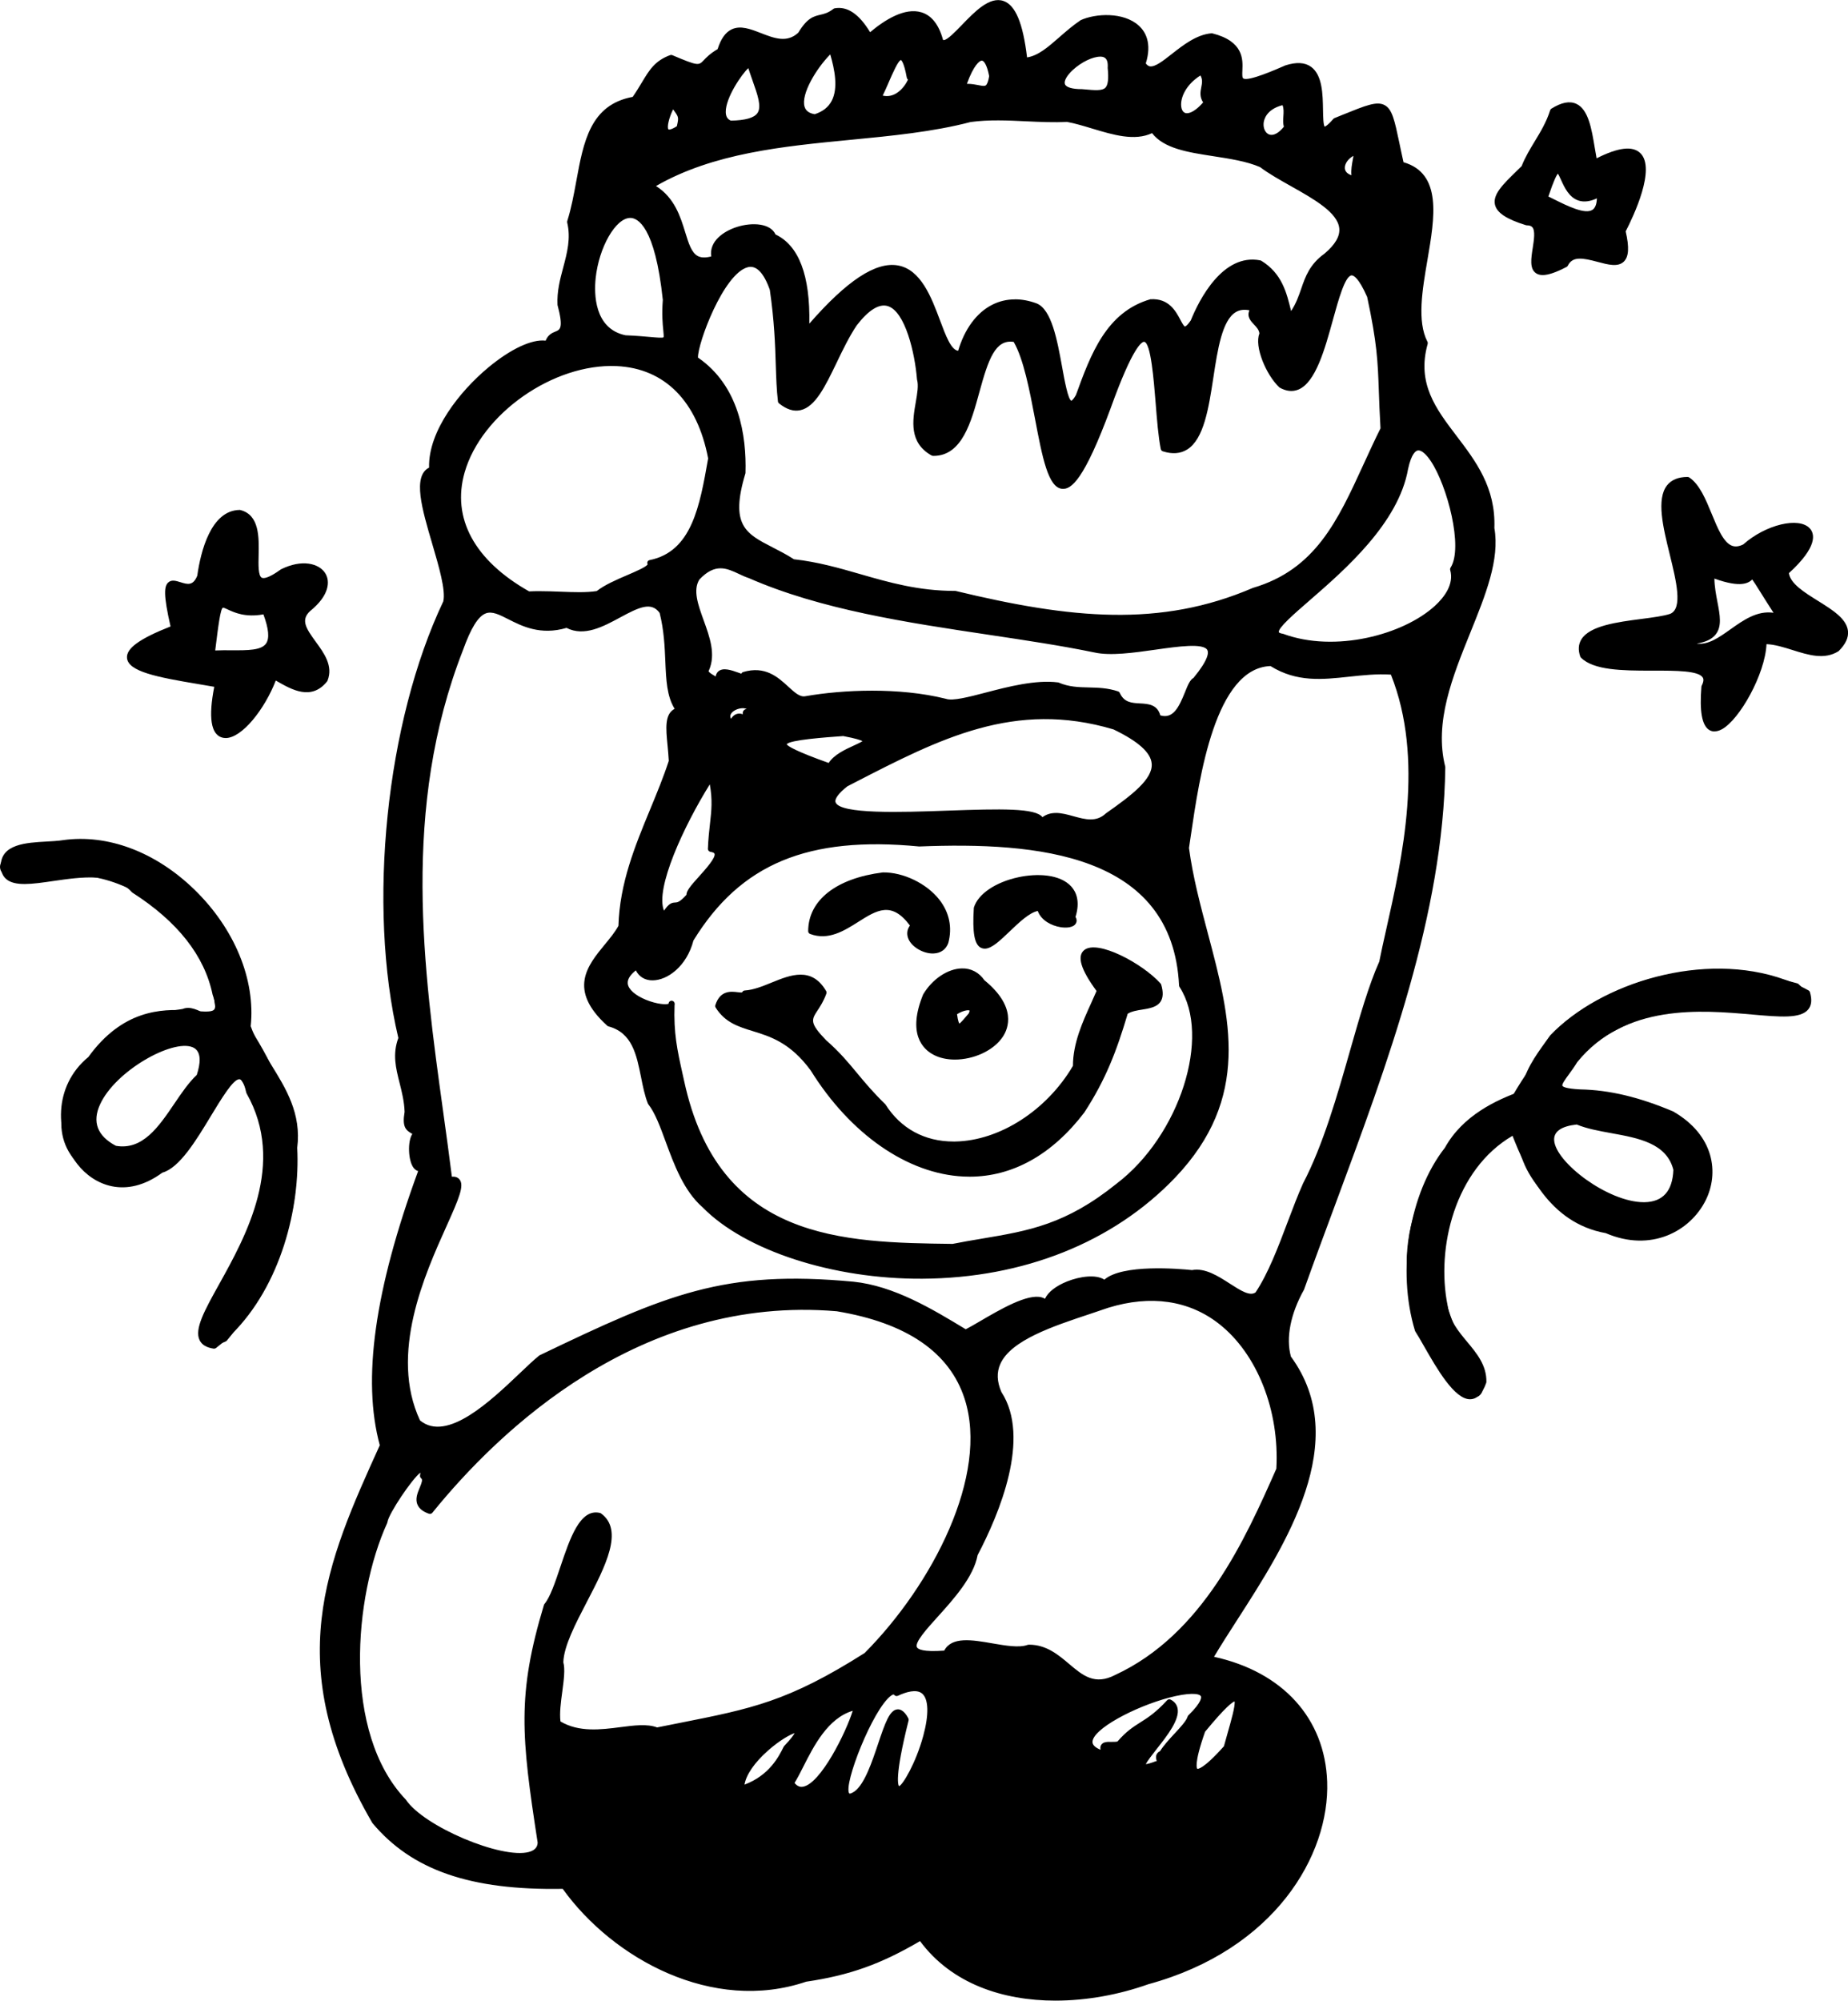 <?xml version="1.0" encoding="UTF-8"?><svg id="Capa_2" xmlns="http://www.w3.org/2000/svg" viewBox="0 0 498.9 539.91"><defs><style>.cls-1{stroke-width:0px;}</style></defs><g id="Capa_1-2"><path class="cls-1" d="M402.64,142.54c3.26,18.09-18.92,41.94-13.24,64.55-.63,46.94-21.9,95.35-38.09,140.67-3.61,6.4-5.09,13.27-3.52,18.71,19.63,26.6-9.62,60.97-21.29,81.23,47.96,9.52,38.74,71.9-16.68,87-21.21,7.53-48.14,6.48-61.21-11.93-10.59,6.28-18.95,9.44-31.09,11.22-24.67,8.35-51.25-5.42-65.19-25.08-23.51.46-39.93-4.06-51.15-17.45-23.97-41.19-12.84-68.15,2.23-101.36-6.08-21.91,1.79-50.96,10.69-74.96-3.63,1.65-3.57-10.33-1.03-8.99-2.18-1.65-3.85-1.13-3.02-5.96-.19-7.79-4.34-13.09-1.65-20.02-7.97-33.49-4.42-82.91,12.03-117.54,1.91-8.27-11.56-33.18-3.73-35.92-.98-15.61,22.62-36.02,31.19-33.85,1.25-4.92,6.39.36,3.43-10.79-.35-7.64,4.5-14.24,2.63-22.21,4.27-13.56,2.26-30.46,17.35-32.97,4.01-5.7,4.61-9.28,9.89-11.25,10.87,4.61,6.45,2.01,13.24-1.83,4.05-13.5,14.11,2.83,21.74-4.48,3.7-6.2,5.38-3.21,9.34-6.28,4.17-.73,7.26,3.5,9.2,6.9,6.3-5.53,15.95-10.91,19.15,1.17,3.62,5.03,18.9-29.11,22.71,5.27,5.48-.23,9.55-6.14,15.67-10.26,6.14-2.79,20.44-1.53,16.22,11.11,3.37,5.76,10.35-6.69,18.68-7.42,16.94,4.27-3.85,19.2,20.25,8.58,15.6-4.97,3.83,25.01,13.23,14.24,15.81-6.37,13.5-6.39,17.63,11.82,17.63,4.48-.67,34.41,6.43,48.16-5.9,21.05,18.85,27.48,17.97,49.96ZM181.38,205.47c-.33-7.09-2.1-12.78,2.04-13.74-4.47-5.83-1.69-15.34-4.56-26.64-5.46-7.91-16.72,8.62-25.8,3.5-16.58,5.16-20.72-15.97-28.81,6.61-19.39,49.57-8.41,99.14-2.94,143.32,11.56-2.65-22.57,35.75-8.55,65.34,9.67,8.29,25.95-11.42,33.37-17.43,35.09-16.83,49.93-22.91,84.2-19.72,10.92,1.14,21.44,7.56,30.35,12.96,4.56-2.09,19.26-12.62,21.89-7.49-.09-4.84,12.63-8.97,15.63-5.7,3.47-4.22,17.77-3.49,23.64-2.87,6.51-1.37,13.81,9,17.74,5.74,5.38-8.02,8.92-20.68,12.96-29.63,9.52-18.2,13.94-45.05,20.59-59.87,3.9-19.24,13.92-51.77,2.96-78.56-11.97-.91-22.26,4.39-32.84-2.35-16.96.26-20.74,34.67-23.06,49.92,4.04,30.71,23.78,59.83-3.57,88.46-37.93,39.6-105.07,29.64-126.34,7.94-8.28-7.2-9.9-21.82-14.6-27.74-2.89-7.32-1.57-18.71-11.19-21.31-13.25-12.01-.76-18.45,3.3-26.12.41-16.55,8.86-30.02,13.6-44.63ZM226.01,353.07c-45.34-3.87-83.65,22.26-109.92,54.68-6.48-2.28.6-7.5-1.87-9.43,1.31-7.51-10.08,9.5-10.44,12.4-8.4,18.42-13.06,56.44,5.2,75.55,5.81,8.78,36.45,20.72,37,11.07-4.57-29.72-5.47-40.24,1.65-63.94,4.47-5.38,6.82-25.99,14.13-24.28,9.46,6.85-10.37,28.29-10.51,39.63,1.05,3.36-1.53,11.55-.69,16.36,9.05,5.69,20.63-.58,26.76,1.96,23.93-4.83,33.72-5.77,56.54-20.24,26.67-26.79,52.31-83.78-7.86-93.75ZM319.14,265.9c-1.69-34.32-35.02-39.71-71.01-38.29-25.91-2.52-46.99,1.85-61.69,25.87-2.56,10.15-12.77,13.28-14.39,7.1-11.5,7.68,9.7,13.63,9.25,10.31-.35,8.68.92,13.39,2.59,21.02,9.39,43.44,42.87,44.21,73.27,44.6,16.53-3.22,28.09-3,44.77-16.41,17.34-13.16,26.18-40.32,17.21-54.2ZM299.04,109.95c-18.77,50.79-15.88-3.89-24.87-18.4-12.85-2.67-8.15,30.87-22.26,30.68-8.57-4.78-2.04-14.82-3.56-20.03-.56-7.37-4.94-31.41-17.73-14.85-7.27,10.83-10.55,28.28-19.78,20.9-.93-7.9-.15-15.91-2.19-30.1-7.57-21.78-21.88,14.28-20.99,18.84,10.56,7.02,13.1,19.72,12.79,30.59-5.54,18.31,3.47,17.64,13.62,24.18,15.24,1.62,26.46,8.63,44.02,8.57,32.15,7.77,55.69,9.76,80.47-.91,20.67-6.05,25.21-24.04,34.97-43.66-.95-15.91.03-18.73-3.63-35.79-11.07-25.27-9.44,32.21-24.07,23.9-3.42-3.21-6.43-10.8-4.99-13.68-.07-3.26-4.7-3.96-2.22-6.93-17.37-5.76-6.24,43.5-24.44,37.77-2.78-13.76-.34-52.31-15.13-11.07ZM340.11,71.09c5.87,3.61,6.72,9.38,8.06,14.76,5.01-6.07,3.19-11.89,9.9-16.73,13.44-11.37-7.72-17.41-17.41-24.68-9.75-4.29-24.67-2.31-29.39-9.56-6.3,3.6-15.33-1.36-23.09-2.79-8.47.45-17.57-1.15-26.27.03-27.16,7.13-61.25,2.8-86.45,18.1,12.11,6.17,6.02,23.33,17.53,19.55-2.19-7.47,13.92-11.33,15.72-5.89,8.19,3.6,9.35,15.71,8.87,25.78,36.37-42.98,32.43,7.75,41.72,5.78,2.9-10.59,10.65-16.34,20.24-12.78,7.39,2.93,5.94,34.39,11.63,24.34,4.11-11.28,8.09-22.11,19.6-25.44,8.45-.5,6.7,12.2,11.38,5.37,2.46-6.04,8.57-17.72,17.94-15.84ZM277.68,444.67c10.17-.13,13.09,13.62,23.75,8.07,23.23-10.75,34.66-35.19,43.94-56.18,1.46-24.65-14.76-54.22-46.45-44.42-14.74,5.13-35.3,10.04-29.35,23.86,7.23,11.13.7,29.82-6.46,43.4-2.43,13.96-30.34,28.69-7.68,26.83,2.6-6.42,16.15.67,22.23-1.55ZM192,123.7c-11.73-62.15-108.54,3.54-49.36,36.74,6.67-.35,13.63.71,18.8-.15,4.58-3.75,15.36-6.18,14.12-8.33,11.96-2.45,14.1-14.93,16.44-28.26ZM255.14,189.38c4.56,1.56,19.67-5.76,30.37-4.4,5.45,2.35,10.35.48,16.06,2.39,2.71,6.01,9.83.66,10.99,6.33,7.09,2.65,7.84-9.2,10.17-10.09,15.2-18.35-14.94-5.62-27.11-8.33-28.55-5.91-65.1-7.75-93.16-20.03-4.14-1.32-8.37-5.67-14.26.59-4.17,6.61,5.95,16.64,2.45,24.7-1.36,1.67,2.89,2.45,3.56,4.1-1.84-7.04,8.19.21,6.6-2.46,9.33-2.82,12.13,7.56,16.84,6.52,8.89-1.54,24.42-2.56,37.48.69ZM300.89,196.07c-27.66-8.24-48.25,2.92-72.52,15.41-21.03,16.38,55.48,2.37,52.56,10.64,4.8-5.59,12.36,3.51,18.2-2.03,12.32-8.62,20.07-15.23,1.76-24.03ZM392.3,153.62c5.92-9.17-8.68-47.04-12.96-27.26-4.33,24.76-43.84,43.9-33.06,45.5,20.38,7.56,49.37-6.14,46.02-18.24ZM179.77,80.93c-5.79-55.02-34.05,5.58-11.07,10.36,15.95.73,9.98,3.27,11.07-10.36ZM244.5,464.09c-12.75,50.6,22.37-18.81-2.45-7.2-3.78-4.93-20.47,33.81-10.86,27.22,6.64-4.87,8.39-28.95,13.31-20.01ZM302.14,470.68c4.84-5.68,7.31-4.54,13.52-11.27,7.48,3.84-16.2,21.61-3.33,16.65,2.72.73-.97-1.99,1.4-2.85,2.11-3.48,6.95-7.31,7.66-9.73,19.25-18.8-44.4,4.53-22.73,10.07-2.51-3.91,1.6-2.14,3.48-2.88ZM191.94,229.07c.31-8.24,2-11.51.07-19.55-6.63,10.22-17.81,31.88-12.77,37.79,3.47-5.63,2.37-.31,6.98-5.6-1.07-1.9,12.27-11.65,5.72-12.64ZM231.36,460.57c-10.41,1.9-14.32,15.4-17.87,20.61,5.69,8.61,16.63-14.95,17.87-20.61ZM224.52,13.17c-5.15,4.58-13.07,17.29-4.51,18.49,8.38-2.58,6.76-11.42,4.51-18.49ZM324.6,466.94c-5.6,15.85-.37,12.53,6.57,4.72,2.8-10.46,7.23-21.54-6.57-4.72ZM202.57,17.4c-.57-1.9-12.05,13.59-5.4,15.98,12.82-.22,8.39-6.37,5.4-15.98ZM292.04,24.89c6.08.55,8.59,1.03,7.83-6.62.9-11.45-23.91,6.62-7.83,6.62ZM227.72,197.81c-19.03,1.36-22.47,2.47-3.61,9.1,2.54-5.74,18.21-6.34,3.61-9.1ZM212.31,471.74c11.77-12.3-12.56,1.15-12.23,11.05,7.99-2.46,10.86-8.29,12.23-11.05ZM324.32,19.27c-10.27,5.83-6.64,18.33,1.53,8.41-2.5-2.98,1.1-5.06-1.53-8.41ZM237.12,26.3c7.26,2.84,10.75-8.62,8.5-5.46-2.27-12.54-5.36-.33-8.5,5.46ZM346.66,27.43c-11.15,2.35-5.55,15.49.86,6.92-.84-1.88.58-4.74-.86-6.92ZM267.88,20.55c-1.51-8.25-5.18-5.61-8.03,2.98,4.94-.65,7.08,2.92,8.03-2.98ZM181.65,27.97c-1.71,2.57-4.61,10.9,1.81,6.58.82-3.61.63-3.03-1.81-6.58ZM366.46,40.79c-4.51,1.06-6.43,6.84-.51,7.56-.76-2.05,0-4.29.51-7.56ZM203.31,192.37c-.84-4.51-10.27-.81-5.76,3.09,1.17-3.07,2.75-2.17,4.75-.7-1.09-2.32-1.79-3.07,1.01-2.4ZM311.24,227.67c-.43-1.69-.74-2.94-1.13-4.51-3.13,2.05-1.18,3.04,1.13,4.51Z"/><path class="cls-1" d="M284.95,539.91c-14.28,0-28.07-4.59-36.57-16.06-10.67,6.25-19.07,9.23-30.75,10.95-25.18,8.54-52.07-6.09-65.72-25.06-24.96.44-40.73-5.06-51.37-17.75-24.82-42.62-12.45-70.15,1.99-101.96-4.8-17.68-1.41-41.9,10.35-73.99-.46-.13-.89-.44-1.24-.9-1.48-1.96-1.63-7.23-.32-9.12-1.76-1-2.8-1.83-2.09-5.96-.09-2.76-.73-5.34-1.36-7.83-1-3.97-1.95-7.73-.33-12.11-8.43-35.74-3.33-85.25,12.14-117.83.68-3.05-1.19-9.39-2.99-15.53-2.76-9.38-5.38-18.25-.85-20.57-.27-9.9,8.37-20.68,15.97-27,6.07-5.04,11.77-7.7,15.5-7.26.65-1.64,1.79-2.1,2.66-2.46,1.23-.5,2.21-.9.54-7.18-.18-3.63.68-6.88,1.52-10.02,1.08-4.07,2.11-7.92,1.1-12.21-.03-.14-.03-.29.02-.43,1.09-3.46,1.78-7.19,2.44-10.8,1.94-10.58,3.77-20.58,15.22-22.68.99-1.43,1.77-2.74,2.47-3.9,2.04-3.39,3.51-5.84,7.62-7.37.2-.07.42-.07.61.01,6.96,2.95,7.1,2.8,8.44,1.4.7-.74,1.75-1.84,3.78-3.03.88-2.78,2.11-4.51,3.74-5.31,2.4-1.17,5.09-.13,7.93.97,3.63,1.41,7.06,2.74,10.12-.11,2.41-4,4.14-4.4,5.96-4.83,1.04-.24,2.12-.5,3.51-1.58.1-.08.23-.14.36-.16,3.4-.6,6.55,1.51,9.55,6.45,3.98-3.35,9.37-6.73,13.87-5.36,2.74.84,4.7,3.33,5.81,7.41.1.1.15.08.2.08.94,0,3.11-2.24,4.85-4.04,3.53-3.65,7.51-7.8,11.27-6.52,3.23,1.1,5.26,5.95,6.37,15.23,3-.45,5.67-2.78,8.71-5.44,1.79-1.56,3.63-3.17,5.77-4.61,3.98-1.82,11.53-2.27,15.67,1.46,1.82,1.64,3.61,4.74,1.91,10.21.32.45.67.71,1.07.79,1.4.25,3.58-1.47,5.91-3.3,3.14-2.46,6.71-5.26,10.73-5.61.09-.01.18,0,.27.02,8.44,2.13,8.22,7.04,8.09,9.97-.04.96-.09,1.96.25,2.19,1.31.89,8.89-2.44,11.38-3.53,2.95-.94,5.24-.81,6.89.38,3.1,2.22,3.18,7.45,3.25,11.64.03,1.75.07,4.15.47,4.53-.01-.03.58-.1,2.32-2.1.09-.1.19-.17.31-.22l2.07-.84c6.42-2.6,9.34-3.79,11.46-2.66,2.07,1.1,2.7,4.14,3.98,10.2.32,1.53.68,3.26,1.12,5.21,10.45,3.03,8.43,14.86,6.47,26.31-1.4,8.18-2.85,16.64-.01,22.13.1.18.12.4.06.6-2.99,10.65,2.24,17.51,7.76,24.77,5.23,6.87,10.64,13.98,10.25,24.91,1.49,8.5-2.38,18.06-6.47,28.17-4.82,11.92-9.81,24.24-6.8,36.23.02.07.03.14.02.21-.52,39.41-15.46,79.6-29.9,118.47-2.75,7.4-5.59,15.05-8.24,22.46-3.66,6.52-4.93,13.04-3.54,18.06,16.63,22.72-1.4,50.72-14.57,71.17-2.26,3.51-4.4,6.84-6.18,9.85,18.55,4.08,29.94,16.61,30.54,33.7.7,19.8-14.12,45.35-48.3,54.67-7.84,2.79-16.55,4.42-25.08,4.42ZM248.6,521.94c.26,0,.51.12.67.35,12.93,18.22,39.59,18.97,60.26,11.63,24.15-6.58,48.06-26.9,47.14-53.04-.58-16.62-11.93-28.72-30.35-32.38-.26-.05-.48-.23-.59-.47-.11-.24-.1-.52.03-.75,1.9-3.3,4.28-6.99,6.8-10.9,12.93-20.09,30.65-47.6,14.54-69.43-.06-.08-.1-.17-.13-.26-1.57-5.46-.26-12.51,3.59-19.34,2.59-7.29,5.44-14.95,8.19-22.35,14.38-38.71,29.24-78.73,29.79-117.82-3.08-12.48,1.99-25.01,6.9-37.14,4.02-9.93,7.81-19.3,6.36-27.35,0-.06-.01-.12-.01-.18.41-10.38-4.84-17.27-9.91-23.93-5.73-7.53-11.15-14.64-8.12-25.9-2.89-5.98-1.43-14.56,0-22.87,1.95-11.39,3.79-22.15-5.74-24.57-.3-.08-.53-.31-.6-.62-.49-2.16-.89-4.05-1.24-5.72-1.13-5.38-1.75-8.35-3.14-9.09-1.44-.77-4.5.48-10.07,2.73l-1.89.77c-1.83,2.07-2.99,2.78-4.04,2.39-1.43-.52-1.47-2.71-1.52-6.03-.06-3.83-.14-8.59-2.56-10.33-1.21-.86-3-.92-5.35-.18-9.08,4.01-11.54,4.28-12.89,3.35-1.09-.75-1.03-2.14-.96-3.62.13-2.88.29-6.45-6.71-8.26-3.48.36-6.79,2.96-9.72,5.25-2.75,2.16-5.1,4.04-7.24,3.62-.95-.18-1.75-.81-2.37-1.87-.12-.2-.14-.45-.07-.68,1.3-3.9.85-6.88-1.33-8.84-3.27-2.94-9.88-3.03-13.77-1.26-1.92,1.31-3.73,2.89-5.48,4.42-3.39,2.96-6.59,5.76-10.49,5.92-.43.05-.8-.3-.85-.73-1.22-11.02-3.59-14.06-5.36-14.66-2.75-.95-6.52,2.97-9.55,6.1-2.52,2.6-4.46,4.67-6.19,4.54-.41-.03-.99-.2-1.46-.86-.06-.08-.1-.17-.13-.27-.95-3.6-2.55-5.76-4.75-6.43-4.28-1.31-10.02,3-13.06,5.67-.19.16-.44.23-.68.19-.24-.04-.46-.19-.58-.41-2.71-4.76-5.38-6.9-8.15-6.53-1.59,1.2-2.86,1.49-3.98,1.75-1.62.38-2.9.68-4.99,4.17-.04.06-.08.12-.14.17-3.83,3.67-8.13,2-11.93.53-2.5-.97-4.87-1.89-6.62-1.03-1.26.61-2.23,2.13-2.98,4.62-.06.2-.2.38-.38.48-2.01,1.14-2.98,2.16-3.69,2.9-2.04,2.14-2.92,2.09-9.97-.89-3.34,1.34-4.6,3.43-6.48,6.56-.75,1.26-1.61,2.69-2.73,4.27-.12.18-.32.3-.54.34-10.61,1.77-12.28,10.87-14.21,21.41-.66,3.58-1.34,7.29-2.42,10.78,1.02,4.61-.09,8.77-1.16,12.79-.84,3.16-1.64,6.14-1.49,9.35,1.87,6.97.61,8.08-1.54,8.96-.87.35-1.56.64-1.92,2.07-.11.44-.54.71-1,.6-3.09-.79-8.9,1.89-14.81,6.79-8.04,6.68-15.91,17.38-15.35,26.21.02.37-.2.71-.55.83-3.84,1.35-1.11,10.62,1.31,18.8,1.95,6.63,3.8,12.89,2.96,16.53-15.43,32.52-20.46,81.73-12.03,117.16.04.16.03.33-.03.49-1.56,4-.7,7.41.3,11.36.65,2.58,1.32,5.24,1.4,8.35-.56,3.37-.03,3.67,1.27,4.42.43.25.91.52,1.42.91.34.26.43.74.2,1.1s-.7.49-1.08.29c-.59.41-1.04,4.9.11,7,.41.76.73.62.97.51.3-.14.66-.08.9.15s.33.58.21.89c-12.05,32.52-15.54,56.88-10.66,74.46.05.19.03.38-.05.56-14.3,31.51-26.65,58.72-2.27,100.61,10.41,12.4,25.57,17.53,50.42,17.04.26-.05.53.12.69.35,13.22,18.64,39.53,33.14,64.25,24.78,11.82-1.75,20.16-4.76,30.94-11.15.13-.08.28-.12.42-.12ZM140.43,501.71c-9.43,0-27.58-8.13-32.13-15.01-17.65-18.44-14.45-56.11-5.31-76.24.54-2.71,7.45-13.61,10.24-14.74.7-.29,1.16-.04,1.38.14.58.47.6,1.32.49,2.17.96,1.15.29,2.77-.25,4.09-.49,1.2-1,2.43-.6,3.34.22.51.76.95,1.59,1.31,18.38-22.54,56.8-59.09,110.25-54.51.02,0,.04,0,.06,0,19.54,3.24,31.61,11.57,35.86,24.77,6.82,21.18-8.69,51.43-27.54,70.37-21.04,13.35-30.98,15.32-50.8,19.23-1.95.39-4,.79-6.16,1.23-.16.03-.33.02-.48-.05-2.31-.96-5.73-.52-9.34-.05-5.61.72-11.97,1.54-17.55-1.97-.2-.12-.33-.33-.37-.55-.44-2.52,0-5.79.42-8.94.4-2.99.77-5.8.3-7.32-.03-.08-.04-.17-.04-.26.06-4.72,3.22-10.79,6.56-17.22,4.58-8.79,9.3-17.87,4.42-21.63-3.86-.68-6.35,6.88-8.59,13.55-1.42,4.23-2.77,8.23-4.45,10.36-7.15,23.84-6.07,34.25-1.58,63.42-.07,1.59-.76,3.43-3.56,4.19-.81.22-1.76.32-2.81.32ZM113.49,397.43c-2.16,1.54-8.61,11.11-8.9,13.37-.01.08-.03.16-.07.24-8.98,19.68-12.22,56.57,5.05,74.63,4.79,7.21,25.84,16.11,33.23,14.12,2.01-.54,2.3-1.7,2.35-2.52-4.43-28.7-5.6-39.91,1.69-64.13.03-.11.09-.2.16-.29,1.54-1.86,2.87-5.8,4.27-9.97,2.62-7.79,5.33-15.84,10.68-14.59.11.02.21.07.3.13,6.26,4.53,1.15,14.34-3.79,23.83-3.08,5.92-6.26,12.03-6.38,16.35.52,1.87.13,4.8-.28,7.89-.39,2.87-.78,5.84-.49,8.08,5.02,2.97,10.93,2.21,16.15,1.54,3.73-.48,7.25-.94,9.94.07,2.08-.42,4.05-.81,5.93-1.18,19.61-3.88,29.46-5.82,50.09-18.9,18.36-18.47,33.62-48.04,27-68.59-4.05-12.56-15.66-20.51-34.53-23.64-53.01-4.51-91.15,32.13-109.17,54.38-.22.27-.58.38-.92.26-1.6-.56-2.6-1.35-3.07-2.4-.7-1.55-.02-3.19.58-4.64.6-1.45.83-2.18.39-2.52-.24-.19-.35-.49-.3-.79.06-.32.08-.56.09-.74ZM229.36,485.68c-.75,0-1.19-.4-1.43-.74-2.68-3.76,6.68-24.99,11.64-28.66,1.22-.91,2.1-.71,2.62-.37,3.98-1.75,6.82-1.57,8.45.53,4.06,5.25-2.19,21.28-5.82,25.68-1.08,1.31-2.06,1.76-2.89,1.34-.84-.42-2.79-1.41,1.69-19.25-.73-1.24-1.1-1.3-1.21-1.26-1.08.1-2.64,4.76-3.78,8.16-1.78,5.32-3.79,11.34-6.95,13.66-.98.68-1.74.91-2.32.91ZM241.21,457.29c-.12,0-.32.07-.66.32-4.93,3.64-12.93,24.05-11.28,26.38.08.12.54.06,1.45-.56,2.71-1.99,4.72-8,6.34-12.84,1.94-5.8,3.14-9.1,5.19-9.28,1.57-.15,2.62,1.76,2.96,2.39.1.18.13.4.08.6-3.95,15.69-2.73,17.57-2.58,17.73.93-.24,4.51-6.1,6.55-13.61,1.56-5.75,1.44-9.9-.32-11.38-1.55-1.31-4.42-.39-6.54.6-.35.16-.77.06-1-.25-.03-.04-.08-.1-.19-.1ZM216.39,483.87c-1.09,0-2.42-.47-3.59-2.24-.18-.28-.18-.64,0-.92.81-1.19,1.65-2.84,2.62-4.75,3.14-6.19,7.45-14.68,15.79-16.2.27-.05.55.04.74.24.19.2.27.48.21.75-.96,4.37-8.54,21.84-15.05,23.06-.22.04-.47.07-.73.07ZM214.49,481.15c.91,1.13,1.76,1.13,2.33,1.03,4.75-.89,11.53-14.54,13.39-20.49-6.72,2.01-10.5,9.48-13.31,15.02-.87,1.72-1.64,3.23-2.4,4.44ZM200.08,483.62c-.17,0-.34-.05-.48-.15-.21-.15-.34-.39-.35-.64-.24-7.22,10.99-15.52,14.77-16.66,1.05-.31,1.78-.17,2.15.43.45.73.36,1.91-3.18,5.63-1.44,2.91-4.44,8.83-12.67,11.36-.08.02-.16.04-.24.04ZM214.52,467.73c-1.22.36-4.09,1.95-7.24,4.75-3.61,3.21-5.84,6.47-6.29,9.14,6.76-2.53,9.31-7.67,10.57-10.21.04-.08.1-.17.16-.23,1.8-1.88,2.52-2.92,2.81-3.45ZM212.31,471.74l.74.37-.74-.37ZM323.32,479.01c-.37,0-.66-.1-.9-.25-1.17-.69-1.92-2.67,1.41-12.1.03-.09.08-.17.14-.25,7.46-9.1,9.06-9.37,10.15-8.81,1.58.83.81,3.79-1.07,10.4-.36,1.26-.73,2.56-1.08,3.86-.03.12-.09.24-.18.33-4.86,5.47-7.15,6.81-8.47,6.81ZM325.33,467.35c-3.19,9.07-2.13,9.96-2.08,10,0,0,1.3.48,7.17-6.09.33-1.24.69-2.49,1.03-3.69.89-3.11,2.09-7.32,1.84-8.42-.57.2-2.41,1.45-7.97,8.21ZM309.13,477.75c-.61,0-1.01-.19-1.28-.55-.86-1.16.54-2.94,3.08-6.16,2.47-3.14,5.85-7.44,5.35-9.71-.07-.34-.24-.61-.5-.85-2.98,3.13-5.14,4.5-7.06,5.71-1.96,1.24-3.66,2.32-5.96,5.02-.09.1-.2.18-.32.23-.73.29-1.62.28-2.42.27-.43,0-1.14-.01-1.37.08.05.04.12.42.7,1.32.18.29.17.65-.03.93-.2.27-.54.4-.87.31-3.43-.88-5.17-2.3-5.18-4.24-.03-4.96,12.87-11.16,21.8-13.55,4.09-1.09,9.23-1.92,10.53.36.89,1.56-.22,3.79-3.49,7.02-.52,1.44-2.04,3.09-3.79,4.98-1.45,1.57-2.95,3.19-3.88,4.72-.1.16-.25.28-.42.35-.21.08-.28.15-.29.17-.06.13.14.62.22.82.2.48.47,1.13,0,1.66-.42.48-1.09.4-1.57.29-1.47.55-2.51.83-3.25.83ZM315.66,458.59c.13,0,.26.03.38.09,1.02.52,1.64,1.29,1.86,2.3.66,3.03-2.7,7.31-5.67,11.08-1.08,1.38-2.51,3.19-2.89,4.04.38-.04,1.16-.21,2.7-.8.08-.03.16-.05.25-.05-.18-.5-.33-1.13-.06-1.75.18-.4.5-.71.95-.93,1.02-1.6,2.5-3.21,3.94-4.76,1.56-1.68,3.17-3.42,3.49-4.54.04-.14.12-.26.22-.36,3.85-3.76,3.47-4.96,3.36-5.16-.45-.8-3.36-1-8.67.42-9.28,2.48-20.6,8.49-20.58,11.95,0,.92.99,1.6,2.18,2.09-.1-.44-.08-.87.13-1.25.51-.91,1.67-.91,2.8-.88.56,0,1.19.01,1.63-.1,2.39-2.76,4.23-3.93,6.19-5.17,2.03-1.28,4.12-2.61,7.2-5.95.16-.17.38-.27.6-.27ZM302.14,470.68h.02-.02ZM296.64,454.9c-3.65,0-6.4-2.32-9.08-4.59-2.79-2.36-5.68-4.81-9.74-4.81-2.68.91-6.52.25-10.22-.39-5.2-.9-10.1-1.75-11.39,1.43-.12.29-.39.49-.7.51-5.78.47-8.6-.06-9.46-1.79-1.14-2.29,1.79-5.54,5.85-10.02,4.21-4.67,9.46-10.47,10.42-15.97.01-.08.04-.17.08-.24,4.6-8.72,14.44-30.34,6.5-42.57-1.46-3.35-1.55-6.35-.34-9.04,3.17-7.06,14.85-10.95,25.16-14.37,1.69-.56,3.35-1.11,4.95-1.67,12.01-3.71,22.88-2.12,31.45,4.6,10.73,8.42,17.05,24.38,16.09,40.65,0,.1-.03.19-.07.29-8.47,19.14-20.06,45.36-44.35,56.6-1.91.99-3.6,1.4-5.14,1.4ZM277.82,443.85c4.67,0,7.93,2.76,10.81,5.2,3.71,3.13,6.91,5.83,12.43,2.97,23.7-10.97,35.15-36.76,43.51-55.65.89-15.69-5.17-31.03-15.47-39.1-8.12-6.37-18.47-7.87-29.92-4.34-1.57.55-3.24,1.1-4.94,1.67-9.99,3.32-21.31,7.08-24.18,13.48-1.03,2.29-.93,4.77.29,7.59,8.02,12.33-.54,32.81-6.42,44-1.1,5.92-6.47,11.88-10.8,16.67-2.92,3.23-6.23,6.9-5.59,8.19.26.53,1.59,1.35,7.37.92,2.01-3.86,7.58-2.9,12.98-1.96,3.56.61,7.24,1.25,9.51.42.14-.05.28-.05.42-.05ZM118.11,386.69c-2.11,0-4.1-.66-5.9-2.2-.09-.08-.16-.17-.21-.27-8.84-18.66,1.11-40.74,7.05-53.93,2.22-4.92,4.51-10,3.74-10.94-.1-.13-.51-.21-1.31-.02-.23.05-.46,0-.66-.13-.19-.13-.31-.34-.34-.57-.74-5.98-1.58-12.06-2.43-18.22-5.35-38.65-11.42-82.45,5.43-125.5,2.32-6.48,4.49-9.83,7.03-10.84,2.41-.96,4.78.24,7.51,1.62,3.66,1.86,8.21,4.18,14.8,2.12.22-.07.45-.04.65.07,4.06,2.28,8.69-.23,13.18-2.66,4.76-2.58,9.68-5.24,12.89-.6.05.08.1.17.12.27,1.26,4.94,1.45,9.54,1.62,13.6.22,5.16.41,9.63,2.79,12.75.17.22.22.52.12.78-.09.26-.31.46-.59.52-2.39.55-2.25,3.24-1.76,8.34.14,1.42.28,2.96.36,4.56,0,.1,0,.2-.04.29-1.48,4.54-3.34,9.04-5.14,13.4-4,9.69-8.15,19.71-8.42,30.99,0,.13-.03.25-.1.37-1,1.89-2.5,3.72-3.95,5.48-4.63,5.63-9,10.95.33,19.51,7.21,2.06,8.58,8.91,9.8,14.96.48,2.41.94,4.69,1.71,6.67,1.93,2.48,3.34,6.33,4.84,10.4,2.24,6.07,4.77,12.95,9.57,17.13,11.08,11.31,34.14,18.82,57.58,18.82.21,0,.42,0,.63,0,26.85-.15,50.63-9.64,66.98-26.71,20.04-20.98,14.43-42.08,8.49-64.43-2.02-7.6-4.11-15.45-5.15-23.35,0-.08,0-.15,0-.23.16-1.06.33-2.2.51-3.42,2.4-16.41,6.87-46.94,23.36-47.2.19-.08.32.04.45.13,6.68,4.25,13.34,3.53,20.4,2.76,3.86-.42,7.84-.85,12.07-.53.31.02.58.22.7.51,9.56,23.36,3.43,50.58-1.05,70.46-.69,3.07-1.34,5.95-1.87,8.58-2.87,6.46-5.31,15.01-7.9,24.07-3.41,11.97-7.28,25.53-12.77,36.02-1.36,3.03-2.67,6.5-4.06,10.17-2.64,6.98-5.37,14.21-8.94,19.54-.04.07-.1.12-.16.18-2.45,2.04-5.62,0-8.96-2.16-2.93-1.88-6.25-4.01-9.13-3.4-.09.02-.16.02-.26.01-7.11-.75-19.93-1.06-22.92,2.57-.15.18-.37.29-.61.3-.26-.02-.47-.09-.63-.27-1.21-1.32-5.12-1.18-8.89.33-3.25,1.3-5.33,3.18-5.31,4.8,0,.38-.25.72-.62.81-.39.1-.76-.08-.93-.42-.22-.42-.54-.69-1.03-.83-3.1-.92-10.47,3.39-15.33,6.23-1.82,1.06-3.39,1.98-4.46,2.47-.24.11-.53.1-.77-.04l-.25-.15c-8.96-5.43-19.12-11.58-29.76-12.69-34.49-3.2-49.68,3.3-83.76,19.65-1.26,1.05-3.01,2.72-5.04,4.64-6.52,6.19-15.66,14.87-23.32,14.87ZM113.42,383.35c7.24,5.95,19.05-5.29,26.88-12.73,2.05-1.95,3.82-3.63,5.3-4.83,34.54-16.59,49.87-23.16,84.8-19.9,10.96,1.14,21.24,7.34,30.32,12.84.98-.49,2.36-1.3,3.92-2.21,5.41-3.16,12.82-7.5,16.62-6.39.31.09.59.21.85.37.81-1.78,2.91-3.45,5.98-4.68,3.39-1.35,7.76-1.98,10.05-.48,4.87-4.26,20.19-2.94,23.66-2.58,3.52-.66,7.08,1.63,10.23,3.66,2.9,1.86,5.41,3.48,6.94,2.35,3.43-5.16,6.11-12.24,8.69-19.09,1.4-3.7,2.72-7.19,4.12-10.31,5.43-10.38,9.27-23.86,12.66-35.75,2.6-9.12,5.06-17.73,7.92-24.12.48-2.46,1.13-5.35,1.82-8.44,4.4-19.52,10.41-46.21,1.32-69-3.88-.24-7.63.17-11.26.56-7.28.79-14.16,1.54-21.25-2.87-14.89.54-19.19,29.94-21.51,45.78-.17,1.18-.33,2.29-.49,3.32,1.03,7.76,3.1,15.52,5.09,23.03,6.06,22.8,11.78,44.34-8.89,65.99-16.66,17.39-40.86,27.06-68.16,27.22-24.11.15-47.93-7.6-59.35-19.27-5.07-4.41-7.69-11.5-9.99-17.76-1.47-4-2.86-7.78-4.67-10.05-.05-.06-.09-.13-.12-.21-.85-2.15-1.35-4.65-1.83-7.06-1.24-6.18-2.41-12.03-8.81-13.75-.12-.03-.24-.1-.34-.19-10.68-9.69-5.35-16.18-.64-21.91,1.42-1.72,2.76-3.35,3.68-5.04.33-11.51,4.5-21.61,8.54-31.38,1.77-4.28,3.6-8.7,5.05-13.14-.08-1.52-.22-2.98-.35-4.33-.43-4.42-.8-8.29,1.93-9.71-2.11-3.41-2.3-7.78-2.51-12.77-.17-3.94-.35-8.39-1.54-13.11-2.25-3.11-5.53-1.55-10.67,1.23-4.55,2.46-9.7,5.25-14.46,2.81-7.05,2.07-12.04-.47-15.7-2.33-2.47-1.26-4.43-2.25-6.16-1.56-2.03.81-3.96,3.95-6.1,9.89-16.69,42.68-10.66,86.25-5.33,124.7.81,5.88,1.62,11.68,2.33,17.4.66-.04,1.5.05,2.05.73,1.36,1.65-.1,5.08-3.51,12.66-5.81,12.9-15.52,34.45-7.14,52.39ZM257.31,337.32c-30.38-.37-64.62-.82-74.23-45.23l-.44-2.01c-1.34-6.03-2.34-10.51-2.22-17.49-3.01.49-10.45-1.85-12.22-5.63-.78-1.67-.83-4.25,3.38-7.06.22-.15.5-.18.75-.09.25.1.44.3.51.56.43,1.64,1.6,2.55,3.3,2.55h.02c3.46-.01,7.95-3.63,9.47-9.64.02-.08.05-.16.09-.23,16.46-26.88,40.82-28.36,62.47-26.26,62.15-2.48,70.8,20.91,71.74,38.85,9.02,14.3.39,41.52-17.53,55.12-14,11.26-24.71,13.06-37.1,15.14-2.56.43-5.21.88-8.01,1.42ZM182.11,271.22c-.28,7.61.74,12.19,2.14,18.5l.45,2.02c9.32,43.14,42.87,43.57,72.47,43.95,2.64-.53,5.31-.98,7.88-1.41,12.67-2.13,22.68-3.81,36.36-14.82,17.08-12.96,25.66-39.76,17.03-53.11-.08-.12-.12-.26-.13-.41-1.76-35.64-38.41-38.76-70.15-37.5-30.04-2.9-48.24,4.68-60.95,25.37-1.81,6.97-7.02,10.75-11.03,10.76-2.02.03-3.68-.98-4.52-2.69-1.21.95-2.32,2.21-2.19,3.54.15,1.55,1.99,3.19,4.9,4.39,2.94,1.2,5.5,1.37,6.12,1.07v-.03c.02-.43.36-.77.78-.79.01,0,.03,0,.04,0,.41,0,.76.3.82.71.02.14.02.29,0,.43ZM179.24,248.13c-.24,0-.47-.1-.63-.29-5.8-6.8,7.21-30.29,12.71-38.77.18-.28.51-.42.83-.36.32.06.58.3.66.62,1.35,5.63.98,8.96.5,13.17-.2,1.71-.41,3.63-.52,5.92.87.26,1.42.74,1.67,1.41.72,2-1.81,4.81-4.49,7.79-1.17,1.3-2.94,3.26-2.98,3.84.17.3.09.53-.14.79-2.3,2.65-3.39,2.91-4.46,2.96-.49.02-.9.04-2.44,2.54-.14.23-.37.37-.64.39-.02,0-.04,0-.06,0ZM191.63,211.66c-7.02,11.27-14.83,28.13-12.37,34.1,1.31-1.9,2.01-2.16,3.04-2.2.54-.03,1.2-.06,3.02-2.08-.02-1.09,1.21-2.52,3.41-4.96,1.7-1.89,4.55-5.05,4.17-6.13-.08-.23-.48-.41-1.09-.5-.41-.06-.72-.43-.7-.85.1-2.65.35-4.81.56-6.72.4-3.54.72-6.42-.05-10.65ZM311.24,228.49c-.15,0-.31-.04-.44-.13l-.38-.24c-1.47-.93-2.74-1.73-2.76-3.02-.01-1.18,1.14-2.07,2-2.63.22-.14.51-.17.75-.08.25.1.43.31.5.57l1.13,4.51c.08.33-.05.67-.32.87-.14.1-.31.16-.48.16ZM309.62,224.59c-.3.31-.31.47-.31.5,0,.18.26.44.62.72l-.31-1.22ZM280.93,222.94c-.14,0-.28-.04-.41-.11-.34-.2-.5-.61-.37-.99.07-.19.02-.26-.02-.31-1.43-1.93-14.15-1.48-24.37-1.12-18.2.65-30.23.76-31.73-3.34-.63-1.73.59-3.71,3.83-6.24l1.87-.98c23.65-12.19,44.08-22.72,71.39-14.58.04.01.08.03.12.05,7.42,3.57,11.02,6.94,11.32,10.63.41,5.03-5.37,9.5-12.97,14.82-3.18,3.03-6.94,2-10.26,1.09-3.08-.85-5.74-1.58-7.79.8-.16.19-.39.29-.62.29ZM285.04,219.39c1.55,0,3.16.44,4.74.88,3.17.87,6.17,1.7,8.78-.77,7.01-4.92,12.7-9.26,12.36-13.41-.24-2.99-3.62-6.02-10.33-9.25-26.65-7.92-46.79,2.46-70.11,14.48l-1.74.9c-2.29,1.8-3.49,3.4-3.16,4.29,1.19,3.28,17.91,2.69,30.12,2.26,14.7-.52,23.82-.72,25.73,1.76,1.13-.83,2.35-1.13,3.61-1.13ZM224.11,207.73c-.09,0-.18-.02-.27-.05-11.32-3.98-13.28-5.52-13.06-7.12.26-1.92,3.57-2.62,16.89-3.57.08,0,.14,0,.21.01,5.59,1.05,6.68,1.77,6.81,2.82.15,1.21-1.29,1.86-3.46,2.86-2.3,1.05-5.44,2.49-6.36,4.56-.13.31-.43.49-.75.49ZM227.68,198.64c-4.78.34-14.51,1.04-15.29,2.21.21.47,2.36,1.86,11.33,5.05,1.42-2.24,4.5-3.66,6.81-4.71.8-.37,1.85-.85,2.32-1.18-.48-.26-1.76-.72-5.18-1.36ZM197.55,196.28c-.2,0-.39-.07-.54-.2-1.88-1.63-1.6-3.16-1.26-3.93.81-1.86,3.44-2.85,5.33-2.65,1.64.19,2.75,1.18,3.03,2.71.05.27-.04.55-.24.75-.2.19-.48.27-.76.2-.32-.08-.56-.13-.75-.16.09.2.2.43.3.63l.37.77c.16.34.07.75-.22.99-.29.24-.71.25-1.01.02-.88-.65-1.86-1.34-2.42-1.17-.36.11-.73.62-1.06,1.5-.09.25-.31.44-.57.51-.07.02-.13.03-.2.03ZM200.52,191.12c-1.34,0-2.85.76-3.26,1.69-.16.37-.13.77.09,1.17.44-.7.96-1.13,1.57-1.31.54-.16,1.08-.11,1.62.09-.07-.38-.02-.7.22-1,.21-.26.49-.39.83-.44-.2-.09-.43-.15-.7-.18-.12-.01-.25-.02-.37-.02ZM314.54,194.91c-.69,0-1.44-.14-2.28-.45-.26-.1-.46-.33-.52-.61-.43-2.08-1.69-2.25-4.07-2.38-2.27-.12-5.09-.28-6.7-3.44-2.46-.76-4.83-.82-7.12-.87-2.74-.07-5.58-.13-8.57-1.39-5.71-.68-12.97,1.2-18.79,2.72-5.2,1.36-9.3,2.42-11.59,1.67-12.43-3.09-27.76-2.29-37.11-.67-2.34.51-4.13-1.17-6.07-2.95-2.49-2.28-5.29-4.86-9.93-3.79-.02.18-.09.34-.21.49-.54.65-1.39.35-2.8-.16-1.05-.37-3.22-1.16-3.78-.65-.1.09-.38.49.01,1.99.11.42-.12.85-.54.99-.42.13-.86-.07-1.02-.47-.17-.43-1.01-.93-1.69-1.33-1.03-.62-2.01-1.2-2.18-2.17-.06-.32-.04-.8.35-1.33,1.54-3.69,0-7.97-1.51-12.12-1.59-4.39-3.23-8.94-.92-12.61,5.16-5.52,9.34-3.56,12.7-1.99.87.41,1.7.8,2.51,1.05,19.34,8.46,42.38,11.92,64.66,15.25,10.05,1.51,19.54,2.93,28.41,4.76,4.04.9,10.42,0,16.04-.79,7.78-1.1,13.92-1.97,15.54.94,1.08,1.93-.16,4.87-4.01,9.52-.09.11-.21.19-.34.24-.44.17-1.12,1.85-1.61,3.08-1.23,3.06-3.01,7.46-6.88,7.46ZM313.25,193.06c3.4,1,4.98-2.08,6.64-6.22.78-1.94,1.36-3.37,2.32-3.9,4.11-4.99,4.1-6.86,3.73-7.52-1.07-1.92-7.87-.96-13.88-.11-6.04.86-12.29,1.74-16.62.77-8.82-1.82-18.29-3.24-28.31-4.74-22.39-3.35-45.54-6.82-65-15.34-.83-.26-1.75-.69-2.62-1.1-3.32-1.56-6.45-3.02-10.7,1.5-1.79,2.86-.35,6.83,1.17,11.04,1.62,4.48,3.3,9.12,1.43,13.43-.03.07-.07.13-.12.19,0,.35.82.85,1.32,1.14.2.12.4.24.6.36.09-.56.31-1,.68-1.34,1.29-1.18,3.6-.35,5.45.31.25.09.54.19.8.28.09-.19.24-.37.44-.43,5.99-1.81,9.47,1.39,12.26,3.95,1.75,1.6,3.14,2.88,4.64,2.55,10.01-1.74,25.18-2.46,37.86.7.02,0,.05.01.07.02,1.81.62,6.12-.5,10.68-1.69,6-1.57,13.48-3.51,19.53-2.75.08,0,.15.03.22.06,2.73,1.17,5.32,1.24,8.06,1.3,2.52.06,5.12.12,7.93,1.06.22.07.39.23.49.44,1.16,2.58,3.24,2.69,5.45,2.81,2.18.12,4.65.25,5.48,3.22ZM359.08,174.83c-4.52,0-9-.67-13.09-2.19-.36-.04-1.95-.27-2.32-1.56-.59-2.02,2.26-4.6,8.74-10.24,9.42-8.18,23.65-20.54,26.11-34.62.84-3.89,2.12-5.93,3.91-6.27,1.66-.31,3.37.87,5.16,3.52,4.76,7.06,9.22,23.88,5.58,30.29.81,3.55-.84,7.42-4.67,10.93-6.36,5.84-18.03,10.14-29.43,10.14ZM382.94,121.55c-.07,0-.13,0-.2.02-.48.09-1.69.76-2.6,4.97-2.56,14.63-17.06,27.22-26.65,35.55-4.01,3.48-8.56,7.43-8.24,8.53.02.08.27.3,1.15.43,14.01,5.18,32.47.26,41-7.57,2.46-2.26,5.18-5.77,4.11-9.63-.06-.23-.03-.47.1-.67,3.48-5.38-.88-22.13-5.37-28.79-1.23-1.82-2.41-2.84-3.29-2.84ZM302.15,167.59c-13.65,0-28.04-2.55-44.26-6.47-10,.12-18.19-2.29-26.06-4.56-5.9-1.7-11.46-3.31-17.85-3.99-.13-.01-.25-.06-.36-.13-2-1.29-3.92-2.28-5.78-3.23-7.41-3.81-12.78-6.56-8.21-21.77.26-9.66-1.69-22.63-12.42-29.77-.18-.12-.31-.31-.35-.53-.77-3.92,7.09-24.57,14.55-26.59,3.33-.89,6.02,1.56,8.02,7.32,1.28,8.78,1.48,15.03,1.66,20.55.11,3.43.2,6.41.53,9.38,1.54,1.16,2.89,1.58,4.14,1.29,3.23-.73,5.85-6.17,8.63-11.93,1.69-3.51,3.44-7.14,5.55-10.28,3.71-4.81,7.12-6.76,10.19-5.85,7.52,2.25,9.03,20.9,9.05,21.09.54,1.77.12,4.18-.33,6.73-.83,4.74-1.68,9.64,3.28,12.54,6.33-.09,8.53-8.13,10.66-15.92,2.18-7.98,4.47-16.23,11.55-14.75.22.05.41.18.53.37,2.95,4.76,4.59,13.36,6.17,21.69,1.54,8.1,3.29,17.28,5.83,17.49,1.71.17,5-3.34,11.39-20.62,6.16-17.16,8.78-19.32,10.85-19.04,2.95.39,3.63,7.07,4.5,17.94.34,4.26.69,8.66,1.27,11.8,1.9.5,3.44.36,4.74-.45,3.89-2.42,5.12-10.48,6.31-18.27,1.27-8.3,2.47-16.15,6.78-18.79,1.7-1.05,3.77-1.18,6.15-.38.26.09.46.29.53.56.07.26.01.54-.16.75-.91,1.09-.62,1.48.5,2.68.84.89,1.88,1.99,1.92,3.71,0,.13-.03.27-.09.39-1.2,2.4,1.54,9.65,4.82,12.72,1.2.66,2.41.8,3.51.34,3.92-1.62,6.39-10.59,8.37-17.79,1.99-7.23,3.56-12.93,6.49-13.15,1.89-.17,3.72,2.01,5.89,6.96,2.77,12.83,2.95,17.72,3.23,25.82.1,2.85.22,6.11.47,10.25,0,.14-.02.29-.09.42-1.67,3.36-3.2,6.68-4.67,9.89-7.16,15.6-13.33,29.08-30.81,34.19-12.14,5.23-24.08,7.39-36.64,7.39ZM258.08,159.5c31.01,7.47,55.13,9.92,80.15-.84,16.85-4.94,22.89-18.1,29.87-33.33,1.45-3.16,2.95-6.43,4.59-9.74-.24-4.06-.35-7.26-.45-10.07-.29-8.01-.46-12.84-3.15-25.38-2.29-5.19-3.65-5.82-4.17-5.82-.02,0-.03,0-.04,0-1.77.13-3.57,6.68-5.02,11.94-2.19,7.94-4.67,16.94-9.33,18.87-1.6.66-3.31.47-5.11-.55-3.63-3.38-6.84-11.12-5.42-14.56-.09-.99-.75-1.7-1.46-2.44-.87-.92-2.01-2.13-1.23-3.83-1.46-.3-2.69-.13-3.73.51-3.66,2.24-4.86,10.07-6.01,17.63-1.25,8.16-2.54,16.6-7.07,19.42-1.81,1.13-4.03,1.3-6.57.49-.29-.09-.5-.33-.56-.62-.66-3.27-1.03-7.95-1.39-12.49-.49-6.06-1.29-16.2-3.08-16.44-.53-.07-2.96.92-9.08,17.97,0,0,0,0,0,0-7.2,19.48-10.65,21.91-13.07,21.7-3.79-.31-5.35-8.48-7.32-18.83-1.45-7.62-3.09-16.23-5.77-20.82-4.95-.76-6.83,4.67-9.28,13.63-2.2,8.03-4.68,17.13-12.35,17.13-.18,0-.36-.02-.52-.1-6.19-3.45-5.13-9.5-4.29-14.36.41-2.36.8-4.58.34-6.16-.55-7.01-3.16-18.39-7.91-19.81-2.33-.69-5.16,1.06-8.38,5.23-2.01,3.01-3.74,6.58-5.4,10.04-3.08,6.39-5.74,11.91-9.75,12.82-1.85.42-3.74-.18-5.8-1.82-.17-.13-.28-.33-.3-.55-.37-3.16-.47-6.26-.59-9.86-.17-5.47-.37-11.68-1.6-20.22-1.63-4.64-3.68-6.75-6-6.11-6.53,1.77-13.5,20.57-13.4,24.37,11.12,7.63,13.12,21.08,12.83,31.08,0,.07-.01.14-.03.21-4.23,13.99.13,16.22,7.35,19.93,1.76.9,3.75,1.92,5.76,3.21,6.45.71,12.29,2.39,17.94,4.02,7.7,2.22,15.66,4.52,25.56,4.52.08,0,.16,0,.24,0ZM299.04,109.95h.02-.02ZM156.3,161.46c-1.62,0-3.32-.06-5.07-.13-2.81-.11-5.7-.22-8.54-.07-.16-.01-.31-.03-.45-.1-21.11-11.85-20.59-26.47-18.39-34.13,4.7-16.45,25.01-30.69,42.7-29.87,8.02.37,22.1,4.29,26.26,26.39.02.1.02.2,0,.3l-.81-.14.78.33c-2.32,13.2-4.51,25.69-16.32,28.58-.01.06-.03.13-.05.19-.44,1.31-2.59,2.29-6.36,3.9-2.87,1.23-6.11,2.62-8.08,4.23-.11.09-.24.15-.39.18-1.63.27-3.4.36-5.28.36ZM145.69,159.54c1.89,0,3.77.07,5.6.14,3.59.14,6.99.27,9.81-.17,2.15-1.69,5.41-3.09,8.3-4.33,2.08-.89,5.23-2.24,5.45-2.91-.13-.23-.14-.46-.03-.7s.33-.37.59-.42c11.35-2.32,13.49-14.51,15.76-27.41h.01c-2.95-15.48-11.73-24.34-24.7-24.94-17.07-.78-36.52,12.89-41.04,28.68-3.54,12.36,2.64,23.77,17.41,32.12.95-.05,1.9-.06,2.85-.06ZM289.22,109.8c-.09,0-.18,0-.27-.02-1.91-.32-2.63-3.79-3.83-10.42-1.13-6.19-2.67-14.67-5.86-15.94-3.82-1.42-7.52-1.31-10.69.31-3.9,2-6.9,6.23-8.46,11.92-.08.3-.32.52-.62.59-3.51.75-5.25-3.87-7.25-9.23-2.25-6.02-4.81-12.84-10.12-13.76-5.58-.98-13.57,4.74-23.89,16.93-.23.27-.61.36-.93.23-.33-.13-.54-.45-.52-.81.66-13.84-2.16-22.25-8.38-24.98-.21-.09-.38-.27-.45-.49-.74-2.22-4.93-2.43-8.41-1.34-3.26,1.02-6.72,3.4-5.74,6.75.12.43-.11.88-.54,1.01-2.31.76-4.15.77-5.6.02-2.32-1.2-3.2-4.06-4.22-7.37-1.37-4.45-2.93-9.5-8.34-12.26-.27-.13-.44-.4-.45-.7-.01-.3.14-.58.39-.73,15.99-9.71,35.54-11.59,54.44-13.42,11.41-1.1,22.19-2.14,32.22-4.77,5.2-.71,10.45-.47,15.53-.22,3.79.18,7.36.35,10.91.16,2.47.43,4.89,1.16,7.22,1.87,5.56,1.68,11.32,3.41,15.5,1.03.38-.22.86-.1,1.1.27,2.65,4.07,9.03,5.05,15.78,6.09,4.57.7,9.29,1.43,13.24,3.17,2.41,1.78,5.26,3.39,8.27,5.08,6.61,3.72,13.46,7.58,13.94,12.71.26,2.72-1.25,5.43-4.61,8.27-3.65,2.63-4.62,5.45-5.75,8.7-.88,2.55-1.79,5.19-4.05,7.92-.2.24-.51.35-.82.28s-.54-.3-.62-.6l-.38-1.56c-1.17-4.9-2.28-9.53-7.19-12.62-8.91-1.66-14.76,10.18-16.87,15.37-1.26,1.87-2.11,2.58-3.13,2.54-1.19-.07-1.84-1.28-2.59-2.69-1.17-2.19-2.56-4.94-6.37-4.7-10.96,3.19-14.8,13.74-18.88,24.9-.65,1.16-1.56,2.51-2.75,2.51ZM274.03,80.78c1.88,0,3.84.37,5.82,1.1,4.05,1.61,5.56,9.88,6.89,17.18.63,3.49,1.59,8.76,2.49,9.09,0,0,.42-.1,1.24-1.56,3.98-10.93,8.15-22.37,20.09-25.83,4.97-.33,6.86,3.21,8.1,5.54.33.63.96,1.8,1.23,1.82h0s.47-.02,1.59-1.67c2.2-5.44,8.61-18.21,18.78-16.18.1.02.19.06.27.11,5.54,3.41,6.82,8.56,8.02,13.56,1.36-2.04,2.06-4.07,2.74-6.04,1.11-3.22,2.26-6.56,6.29-9.46,2.87-2.43,4.19-4.67,3.98-6.81-.41-4.28-6.87-7.92-13.11-11.43-2.93-1.65-5.95-3.35-8.29-5.11-3.59-1.56-8.21-2.26-12.67-2.95-6.8-1.05-13.25-2.04-16.48-6.21-4.68,2.21-10.5.47-16.13-1.23-2.29-.69-4.66-1.41-6.85-1.81-3.43.2-7.22.02-10.88-.15-5-.24-10.17-.49-15.13.19-10.06,2.65-21.41,3.74-32.39,4.8-18.24,1.76-37.08,3.58-52.53,12.47,5.03,3.18,6.61,8.33,7.9,12.52.91,2.95,1.69,5.5,3.41,6.39.9.46,2.08.49,3.61.09-.63-4.05,3.27-6.81,7.01-7.98,4.09-1.28,8.99-.96,10.33,2.05,6.32,2.99,9.38,11.08,9.13,24.07,10.13-11.6,17.94-16.76,23.9-15.71,6.24,1.08,9.09,8.69,11.38,14.81,1.54,4.12,3,8.02,4.9,8.22,1.73-5.86,4.96-10.25,9.14-12.39,1.93-.99,4.02-1.48,6.21-1.48ZM178.31,92.78c-.73,0-1.68-.08-2.95-.2-1.6-.14-3.79-.34-6.69-.47-6.95-1.44-10.46-7.83-9.51-17.13.86-8.42,5.59-17.81,11-17.82h0c3.62,0,8.37,4.11,10.43,23.68,0,.05,0,.1,0,.15-.3,3.76-.05,6.27.11,7.92.16,1.63.26,2.61-.41,3.28-.43.43-1.01.58-1.99.58ZM170.16,58.81h0c-3.95,0-8.5,7.95-9.36,16.34-.41,4.02-.45,13.56,8.07,15.33,2.8.12,5.02.31,6.63.46,1.72.15,3.35.3,3.63.09.11-.18.01-1.12-.07-1.95-.17-1.7-.42-4.27-.12-8.14-2.11-19.97-6.84-22.13-8.79-22.13ZM365.95,49.18s-.07,0-.1,0c-2.66-.32-4.32-1.71-4.43-3.7-.13-2.4,2-4.81,4.85-5.47.26-.07.54,0,.75.2.2.19.3.46.25.73-.12.74-.25,1.43-.37,2.08-.4,2.14-.69,3.69-.18,5.07.1.27.05.57-.12.8-.16.2-.4.31-.65.31ZM365.4,42.06c-1.51.79-2.4,2.2-2.34,3.32.05.89.68,1.54,1.79,1.91-.16-1.38.11-2.85.43-4.59.04-.21.08-.42.12-.64ZM343.25,38.04c-.52,0-.93-.11-1.21-.21-1.66-.62-2.71-2.54-2.55-4.65.19-2.49,2.13-5.52,7.01-6.55.33-.07.67.07.86.35.95,1.46.85,3.09.75,4.52-.06.96-.12,1.87.16,2.51.12.27.09.59-.09.83-1.95,2.6-3.72,3.19-4.93,3.19ZM346.23,28.38c-4.47,1.17-5.04,4.04-5.1,4.92-.1,1.39.51,2.62,1.49,2.99,1.13.42,2.57-.33,3.98-2.08-.25-.89-.19-1.86-.13-2.81.07-1.09.14-2.13-.23-3.02ZM180.64,36.6c-.49,0-.95-.14-1.33-.52-1.82-1.81.79-7.26,1.65-8.56.15-.23.41-.37.68-.37,0,0,0,0,0,0,.27,0,.52.13.68.36.37.53.68.97.95,1.34,1.68,2.35,1.73,2.62.99,5.89-.05.2-.17.38-.34.5-.58.39-2.02,1.36-3.28,1.36ZM181.72,29.51c-1.06,2.1-1.76,4.9-1.25,5.41.09.08.69.15,2.26-.86.54-2.39.49-2.46-.79-4.24-.07-.1-.14-.2-.22-.3ZM197.17,34.21c-.1,0-.19-.02-.28-.05-1.15-.41-3-1.61-2.54-5.03.66-4.86,6.11-12.56,7.93-12.71.51-.03.93.26,1.08.74.44,1.42.92,2.76,1.36,4.02,1.55,4.41,2.78,7.89,1.11,10.28-1.26,1.82-3.93,2.67-8.65,2.75,0,0,0,0-.01,0ZM202.02,18.39c-1.75,1.59-6.15,7.99-6.09,11.85.02,1.2.46,1.94,1.39,2.32,3.92-.08,6.27-.75,7.16-2.04,1.18-1.7.08-4.83-1.32-8.79-.37-1.06-.77-2.17-1.14-3.34ZM220.01,32.48s-.08,0-.11,0c-2.85-.4-3.89-1.96-4.26-3.2-1.48-4.88,4.56-13.36,8.35-16.72.21-.19.51-.25.77-.18.27.08.48.28.57.55,1.5,4.74,2.93,10.73.67,15.06-1.12,2.14-3.05,3.64-5.73,4.46-.08.02-.16.04-.24.04ZM224.13,14.69c-3.75,3.8-7.95,10.73-6.92,14.12.33,1.1,1.23,1.76,2.74,2.01,2.18-.71,3.68-1.89,4.58-3.6,1.81-3.45.78-8.56-.39-12.53ZM320.43,32.2c-.35,0-.64-.05-.88-.12-1.27-.37-2.11-1.53-2.3-3.16-.34-2.98,1.59-7.49,6.66-10.37.35-.2.8-.11,1.06.21,1.56,2,1.23,3.7.95,5.07-.25,1.25-.43,2.15.55,3.31.26.31.26.75,0,1.05-2.69,3.27-4.75,4-6.05,4ZM324.07,20.37c-3.93,2.49-5.45,6.02-5.18,8.36.05.45.26,1.51,1.13,1.77.44.13,2.03.28,4.78-2.86-1-1.54-.73-2.91-.49-4.13.21-1.07.4-2.01-.23-3.14ZM239.44,27.58c-.82,0-1.7-.16-2.61-.52-.22-.09-.39-.26-.47-.49-.08-.22-.06-.47.05-.68.68-1.25,1.37-2.85,2.04-4.4,1.98-4.57,3.14-7.16,4.99-6.94,1.23.14,2.06,1.58,2.76,4.88.14,0,.31.04.47.13.66.39.62,1.28-.13,2.8-1.29,2.63-3.79,5.21-7.1,5.21ZM238.31,25.8c1.36.31,2.66.06,3.86-.74,1.49-.98,2.48-2.53,2.96-3.57-.16-.12-.28-.3-.32-.51-.8-4.42-1.56-4.77-1.59-4.78-.75.14-2.33,3.79-3.27,5.96-.54,1.24-1.09,2.52-1.65,3.64ZM295.95,25.98c-.99,0-2.13-.1-3.39-.22l-.55-.05c-3.39,0-5.42-.81-6.04-2.39-.61-1.56.29-3.56,2.53-5.63,3.02-2.79,7.7-4.94,10.32-3.66.97.47,2.09,1.6,1.88,4.3.35,3.4.03,5.39-1.1,6.53-.86.87-2.08,1.13-3.64,1.13ZM296.99,15.29c-1.96,0-5.05,1.45-7.38,3.61-1.61,1.49-2.44,2.99-2.11,3.82.33.85,1.99,1.34,4.54,1.34.03,0,.05,0,.07,0l.59.05c2.82.26,4.85.44,5.71-.43.72-.73.92-2.43.63-5.35.11-1.57-.21-2.48-.96-2.84-.3-.15-.67-.22-1.1-.22ZM265.57,24.84c-.54,0-1.12-.11-1.74-.24-1.09-.22-2.32-.46-3.88-.26-.28.04-.56-.07-.74-.29-.18-.22-.24-.52-.14-.78,1.33-4,3.52-8.64,6.15-8.54,1.66.12,2.8,1.97,3.48,5.67.01.09.02.19,0,.28-.33,2.04-.82,3.15-1.64,3.73-.46.32-.95.43-1.48.43ZM261.13,22.62c1.18,0,2.18.2,3.02.36,1.01.2,1.63.3,1.96.07.39-.27.7-1.11.93-2.5-.57-3.02-1.4-4.15-1.94-4.18-.63-.08-2.25,1.24-4.07,6.25.03,0,.06,0,.09,0Z"/><path class="cls-1" d="M311.24,227.67c-2.31-1.47-4.26-2.46-1.13-4.51.39,1.57.71,2.82,1.13,4.51Z"/><path class="cls-1" d="M311.24,228.49c-.15,0-.31-.04-.44-.13l-.38-.24c-1.48-.93-2.75-1.73-2.76-3.02-.01-1.18,1.14-2.07,2-2.63.22-.14.51-.17.75-.08.25.1.43.31.5.57l1.13,4.51c.08.33-.05.67-.32.87-.14.1-.31.16-.48.16ZM309.62,224.59c-.3.31-.31.47-.31.5,0,.18.26.44.62.72l-.31-1.22Z"/><path class="cls-1" d="M219.54,288.42c-10.17-13.91-20.27-8.41-25.63-16.92,1.75-5.4,6.49-1.53,7.2-3.37,7.54-.43,15.93-9.27,21.21-.26-2.4,6.65-6.9,6.18.11,13.43,6.87,6.02,8.71,10.21,16.05,17.34,11.39,18.22,39.58,10.63,52.02-10.78-.08-7.57,4.16-14.89,6.48-20.54-13.74-18.34,8.34-9.6,15.73-1.36,2.11,7.22-5.37,4.47-8.97,7.1-2.93,9.88-5.74,17.56-11.7,26.72-22.57,29.55-54.83,17.01-72.49-11.37Z"/><path class="cls-1" d="M261.76,317.55c-.55,0-1.1-.01-1.65-.04-15.12-.72-30.54-11.42-41.25-28.63-5.49-7.49-10.89-9.15-15.66-10.62-3.83-1.18-7.45-2.29-9.99-6.33-.13-.21-.16-.46-.09-.69,1.31-4.05,4.25-3.69,6-3.48.43.05,1.08.13,1.24.05.12-.3.37-.49.7-.51,2.33-.13,4.84-1.15,7.27-2.14,5.06-2.06,10.79-4.39,14.7,2.29.12.21.14.47.06.7-.73,2.02-1.64,3.41-2.37,4.52-1.66,2.53-2.22,3.38,2.3,8.05,3.67,3.21,5.94,5.96,8.35,8.86,2.11,2.54,4.29,5.17,7.67,8.46,4.11,6.52,10.58,10.02,18.37,10.02.14,0,.28,0,.43,0,11.99-.19,24.75-8.39,31.82-20.42,0-6.1,2.61-11.86,4.92-16.94.52-1.14,1.01-2.23,1.45-3.27-4.25-5.77-5.34-9.38-3.33-11.03,3.58-2.93,15.81,3.65,20.61,9.01.08.09.14.2.18.32.58,1.98.53,3.47-.15,4.54-.98,1.54-3,1.86-4.95,2.18-1.42.23-2.89.46-3.95,1.13-3.01,10.1-5.91,17.73-11.72,26.66-8.68,11.37-19.34,17.31-30.96,17.31ZM194.82,271.39c2.2,3.25,5.16,4.16,8.86,5.3,4.77,1.47,10.71,3.29,16.52,11.25.01.02.03.03.03.05,10.43,16.76,25.36,27.18,39.95,27.88,11.73.55,22.48-5.17,31.19-16.58,5.72-8.79,8.58-16.36,11.57-26.46.05-.17.16-.32.3-.43,1.39-1.02,3.25-1.31,4.89-1.57,1.67-.27,3.24-.52,3.82-1.43.39-.62.39-1.63.01-3.02-5.26-5.74-16.06-10.46-18.21-8.69-.89.73-.34,3.52,3.88,9.15.18.23.21.54.1.81-.49,1.18-1.05,2.44-1.65,3.75-2.27,4.99-4.84,10.65-4.77,16.47,0,.15-.04.29-.11.42-7.33,12.61-20.72,21.23-33.33,21.43-8.56.18-15.72-3.63-20.09-10.63-3.32-3.2-5.53-5.86-7.67-8.44-2.36-2.85-4.6-5.55-8.22-8.72-5.25-5.43-4.53-7.12-2.55-10.15.67-1.02,1.43-2.17,2.06-3.81-3.17-5.05-7.48-3.29-12.45-1.27-2.41.98-4.9,1.99-7.36,2.23-.62.73-1.73.6-2.67.48-1.63-.2-3.19-.39-4.1,1.99Z"/><path class="cls-1" d="M265.14,265.11c23.21,18.78-26.76,32.01-15.15,3.57,3.67-6.13,11.5-9.12,15.15-3.57ZM262.2,273.97c1.55-2.95-2.1-2.55-4.71-.66.62,5.28,1.6,4.35,4.71.66Z"/><path class="cls-1" d="M257.79,285.95c-2.08,0-4.09-.41-5.77-1.3-2.9-1.53-7.13-5.68-2.8-16.29,2.48-4.16,6.65-6.93,10.44-7.01,2.44-.08,4.66,1.08,6.1,3.19,8.82,7.19,6.43,13.04,4.99,15.22-2.52,3.83-7.97,6.19-12.97,6.19ZM259.83,263s-.09,0-.13,0c-3.24.07-6.86,2.52-9,6.1-2.79,6.86-2.07,11.91,2.09,14.1,4.95,2.61,13.48.38,16.59-4.34,2.57-3.9.88-8.56-4.75-13.11-.07-.05-.12-.12-.17-.19-1.1-1.68-2.7-2.56-4.62-2.56ZM258.89,277.83c-.14,0-.28-.02-.43-.06-1.11-.33-1.5-1.85-1.79-4.36-.03-.3.09-.59.33-.76,1.91-1.39,4.61-2.21,5.82-1.17.41.36.98,1.21.1,2.88-.03.05-.06.1-.1.15-1.79,2.12-2.86,3.33-3.93,3.33ZM258.37,273.7c.27,2.04.55,2.44.64,2.52.31-.12,1.66-1.71,2.5-2.71.3-.59.23-.8.23-.8-.25-.21-1.77-.03-3.37,1ZM262.2,273.97h.02-.02Z"/><path class="cls-1" d="M246.69,249.8c-9.67-13.8-16.97,5.49-27.68,1.47.04-9.52,9.94-13.82,19.43-15.01,7.9-.08,19.67,7.05,16.78,17.98-1.9,5.43-12.64-.09-8.53-4.44Z"/><path class="cls-1" d="M251.81,257.32c-2.61,0-5.55-1.71-6.52-3.83-.58-1.28-.46-2.58.36-3.72-4.95-6.67-8.95-4.15-13.98-.96-3.77,2.38-8.04,5.08-12.96,3.24-.32-.12-.54-.43-.53-.78.04-8.33,7.57-14.25,20.16-15.83,5.5-.08,11.84,2.98,15.27,7.38,2.68,3.44,3.51,7.46,2.41,11.63-.61,1.76-2.04,2.78-3.93,2.86-.09,0-.18,0-.27,0ZM239.27,243.9c2.59,0,5.27,1.39,8.1,5.43.22.32.19.75-.08,1.04-.73.77-.89,1.57-.5,2.44.73,1.59,3.22,2.98,5.22,2.87,1.24-.06,2.06-.63,2.43-1.7.94-3.59.22-7.12-2.13-10.14-3.46-4.44-9.51-6.75-13.75-6.75-.04,0-.07,0-.11,0-4.21.53-18.06,3.09-18.6,13.6,3.95,1.16,7.5-1.09,10.95-3.27,2.75-1.74,5.55-3.51,8.47-3.51Z"/><path class="cls-1" d="M263.73,245.09c2.94-9.34,31.06-13.11,25.7,2.49,2.46,3.04-7.57,2.69-8.66-2.63-7.44.08-18.48,22.9-17.04.14Z"/><path class="cls-1" d="M265.85,256.02c-.33,0-.66-.07-.97-.21-1.81-.84-2.4-4.06-1.98-10.77,0-.07.02-.13.04-.19,1.14-3.62,5.86-6.8,12.03-8.12,4.88-1.04,11.19-.91,14.29,2.57,1.24,1.4,2.41,3.94,1.09,8.15.49.82.28,1.45.09,1.77-.65,1.13-2.59,1.25-4.17.99-2.31-.38-5.16-1.74-6.11-4.37-2.29.46-5.1,3.15-7.61,5.55-2.66,2.54-4.85,4.63-6.7,4.63ZM264.54,245.24c-.47,7.53.57,8.85,1.04,9.07,1.03.49,3.69-2.07,5.83-4.12,3.1-2.97,6.31-6.04,9.35-6.07.38-.1.74.27.81.66.42,2.06,2.55,3.25,4.41,3.69,1.76.42,2.87.11,3.03-.08,0,0-.06-.09-.22-.29-.18-.22-.23-.52-.14-.79,1.02-2.97.81-5.3-.63-6.93-2.16-2.44-7.15-3.24-12.71-2.05-5.46,1.16-9.76,3.93-10.77,6.91Z"/><path class="cls-1" d="M73.07,341.81c11.06-24.31,6.26-44.89-6.68-64.49,1.63-12.67-4.1-24.4-12.67-33.8-24.26-29.73-70.62-9.04-45.8-6.28,24.23-8.62,50.9,12.99,51.13,37.12-1,3.73-5.95-2.89-9.52-1.27-4.26.74-10.67,1.3-14.84,4.43-11.82,6.45-24.97,26.02-11.9,37,19.01,16.4,32.85-15.25,41.36-25.8,14.02,17.71,7.25,43.05-4.72,60.63-3.73,3.7-9.06,16.77,1.18,11.91,5.12-6.06,8.27-13.02,12.45-19.45ZM54.22,290.84c-6.73,6.73-10.36,18.21-20.53,20.13-31.89-8.59,30.45-48.62,20.53-20.13Z"/><path class="cls-1" d="M56.91,363.15c-1.09,0-1.91-.39-2.45-1.16-2.08-2.96,1.71-10.56,4.39-13.23,10.82-15.91,18.64-40.78,5.3-58.7-1.42,1.87-3,4.29-4.67,6.83-6.29,9.6-14.11,21.54-24.05,22.94-4.41.63-8.84-.96-13.17-4.69-4.23-3.55-6.17-8.33-5.62-13.84.98-9.84,9.75-20.19,17.67-24.51,3.6-2.72,8.83-3.54,13.04-4.19.68-.11,1.34-.21,1.95-.31,2.06-.86,4.3.37,6.11,1.37.92.5,2.16,1.19,2.57,1.01.09-.04.18-.19.25-.42-.16-11.69-6.87-23.56-17.53-31.01-10.12-7.07-21.98-8.97-32.5-5.22-.12.04-.24.06-.37.04-4.88-.54-7.5-1.8-7.8-3.75-.26-1.68,1.33-3.37,4.47-4.77,8.93-3.98,33.89-6.12,49.86,13.46,6.84,7.5,14.63,19.52,12.88,34.12,14.57,22.19,16.66,42.86,6.58,65.03-.02.04-.04.07-.06.11-1.45,2.23-2.8,4.57-4.11,6.83-2.47,4.28-5.03,8.7-8.41,12.7-.08.09-.17.16-.28.21-1.62.77-2.97,1.15-4.06,1.15ZM64.16,287.9h0c.25,0,.49.12.64.31,14.78,18.68,6.71,44.86-4.69,61.6-2.79,2.79-5.58,9.43-4.31,11.24.52.73,2.08.57,4.3-.46,3.23-3.85,5.71-8.16,8.12-12.32,1.31-2.26,2.66-4.6,4.12-6.85,9.84-21.66,7.72-41.88-6.65-63.63-.11-.16-.16-.36-.13-.56,1.81-14.11-5.77-25.81-12.46-33.14-15.41-18.88-39.37-16.85-47.95-13.03-2.57,1.15-3.62,2.34-3.51,3.01.12.77,1.81,1.83,6.17,2.34,11-3.84,23.31-1.85,33.82,5.49,11.12,7.77,18.11,20.21,18.23,32.46,0,.08,0,.15-.03.22-.22.82-.63,1.36-1.23,1.61-1.15.48-2.47-.24-4.01-1.08-1.59-.87-3.41-1.87-4.74-1.27-.07.03-.13.05-.2.06-.65.11-1.35.22-2.08.33-4.03.63-9.03,1.41-12.4,3.95-7.64,4.18-15.99,13.99-16.92,23.29-.5,5.01,1.2,9.19,5.05,12.42,4.02,3.47,7.9,4.88,11.87,4.32,9.21-1.29,16.8-12.89,22.9-22.21,1.95-2.97,3.79-5.78,5.41-7.79.16-.19.39-.31.64-.31ZM73.07,341.81h.02-.02ZM33.69,311.79c-.07,0-.14,0-.21-.03-6.01-1.62-9.28-4.44-9.73-8.4-.79-7.04,8.08-15.75,16.82-20.38,6.28-3.32,11.33-3.98,13.86-1.81,2.06,1.77,2.25,5.11.57,9.93-.04.12-.11.22-.2.31-2.15,2.15-4.03,4.87-5.85,7.51-3.9,5.65-7.93,11.49-15.11,12.85-.05,0-.1.02-.15.02ZM50.44,281.57c-2.33,0-5.53.99-9.1,2.87-8.38,4.43-16.64,12.65-15.96,18.74.36,3.17,3.16,5.51,8.33,6.94,6.4-1.29,10.04-6.56,13.88-12.13,1.82-2.64,3.71-5.37,5.9-7.6,1.35-3.97,1.3-6.72-.15-7.96-.67-.58-1.67-.86-2.92-.86ZM54.22,290.84h.02-.02Z"/><path class="cls-1" d="M57.81,363.14c-15.76-2.35,27.87-35.93,9.47-68.48-3.54-16.07-13.98,18.64-23.81,21.03-19.85,14.73-36.18-15.89-19.03-29.87,17.06-23.74,38.72-3.36,33.73-17.69-2.53-12.27-11.66-21.32-21.95-27.91-10.04-11.09-35.31,4.39-35.19-6.75.22-6.43,10.49-5.01,16.1-5.93,25.88-3.64,52.53,24.35,49.72,49.5,3.69,10.56,14.33,18.94,12.58,32.61,1,19.28-6.43,41.75-21.62,53.48ZM63.16,287.64c11.35,9.28,9.32,25.94,7.89,39.01-3.5,10.2-9.1,20.37-15.32,29.5-4,5.51,4.13,7.98,6.68,2.49,3.26-6.06,6.73-11.19,10.2-16.86,6.74-16.34,9.51-36.81.22-52.73-1.34-3.18-4.2-6.24-7.47-8.17,1.52-6.67.66-12.83-1.01-19.28-6.35-18-23.53-31.37-42.14-34.24-5.74.42-11.08,2.63-17.08,2.56-4.68.53-4.31,7.14.34,7.2,8.32-1.24,15.93-3.88,24.07-1.7,15.33,7.93,31.81,21.11,29.77,40.4.28,1.74-5.61-1.3-6.06-2.25-1.3.3-3.63-.76-4.51.75-.27.93-.33.89-.83.12-10.14-1.3-21.15,7.93-26.34,17.2-2.18,2.12-2.34,5.38-3.58,8.12-.62,1.09.24,2.02.69,2.98-.36,1.02-1.36,1.73-.74,2.93,1.69,7.34,9.36,13.91,17.24,12.83,14.09-3.95,21.52-18.96,27.99-30.87ZM31.79,311.64c-15.24-6.69-2.64-22.85,7.29-28.44,5.42-1.84,15.43-4.41,18.33.48.01,1.81-2.11,2.16-1.78,3.83-.58,1.91-.99,4.34-2.89,5.48-5.86,7.92-10.78,18.32-20.95,18.65ZM31.01,310.01c11.36,2.08,15.8-12.98,22.83-19.46,8.4-24.69-46,7.3-22.83,19.46ZM53.68,291.56l.09.02s-.12-.1-.09-.02Z"/><path class="cls-1" d="M57.81,363.96s-.08,0-.12,0c-1.95-.29-3.19-1.03-3.8-2.28-1.47-2.99,1.35-8.07,5.26-15.09,7.22-12.98,18.12-32.59,7.42-51.51-.04-.07-.07-.15-.09-.23-.7-3.17-1.52-3.54-1.76-3.58-1.62-.33-5.04,5.36-7.77,9.88-3.98,6.58-8.48,14.03-13.11,15.31-9.95,7.3-18.59,3.32-22.98-2.33-6.04-7.76-6.6-20.98,2.99-28.87,9.21-12.75,19.77-13.03,26.85-12.57.36,0,.72.04,1.04.07.05,0,.1,0,.15.01.2.02.4.03.59.05.23,0,.43,0,.58-.03.23-.05.46,0,.65.12,2.01.13,3.64.16,4.13-.49.3-.39.47-1.4-.45-4.01-2.17-10.47-9.43-19.69-21.61-27.49-.06-.04-.12-.09-.17-.14-4.88-5.39-13.63-4.12-21.35-3-5.51.8-10.26,1.49-12.61-.57-.98-.85-1.46-2.12-1.44-3.75.19-5.68,6.92-6.05,12.32-6.35,1.64-.09,3.19-.17,4.46-.38,12.09-1.7,25.02,3.17,35.5,13.35,10.85,10.55,16.52,24.32,15.19,36.86,1.25,3.51,3.27,6.74,5.39,10.17,4.1,6.6,8.35,13.42,7.17,22.65.84,16.09-4.4,37.14-17.74,50.36-.48.68-1.06,1.19-1.66,1.57-.81.73-1.65,1.43-2.53,2.1-.14.11-.32.17-.5.17ZM63.16,286.82c.19,0,.37.07.52.19,11.51,9.41,9.7,25.88,8.25,39.11l-.07.63c-3.27,9.59-8.46,19.59-15.46,29.88-.91,1.25-1.17,2.37-.75,3.17.37.7,1.29,1.14,2.32,1.12.66-.02,1.29-.2,1.85-.53.47-.43.94-.87,1.39-1.31.16-.23.31-.49.43-.76,2.32-4.33,4.78-8.23,7.16-12.01,1.03-1.62,2.06-3.26,3.09-4.94,3.75-9.13,11.4-32.7.21-51.88-1.28-3.03-4.01-6.01-7.17-7.87-.31-.18-.47-.54-.39-.89,1.61-7.03.39-13.5-1-18.89-6.07-17.2-22.74-30.74-41.47-33.63-2.27.19-4.61.69-7.09,1.23-3.15.68-6.43,1.4-9.88,1.34-1.78.21-2.56,1.61-2.5,2.91.07,1.3.97,2.62,2.85,2.65,1.84-.29,3.78-.66,5.69-1.03,6.28-1.21,12.21-2.36,18.59-.64,15.1,7.79,32.45,21.2,30.38,41.19.05.6-.28,1.1-.85,1.28-1.37.43-4.97-1.37-6.31-2.61-.19-.02-.39-.03-.59-.05-.21,0-.43-.03-.64-.05-.39-.03-.78-.06-1.19-.09h-.01c-.54,0-.91.1-1.1.42-.09.4-.26,1-.91,1.09-.51.08-.82-.23-1.1-.62-9.68-.98-20.13,7.87-25.15,16.83-.04.07-.09.13-.14.19-1.28,1.24-1.79,2.98-2.34,4.82-.3,1.01-.61,2.06-1.07,3.06-.27.48-.11.83.33,1.61.13.22.25.45.36.67.09.19.1.42.03.62-.13.36-.32.69-.51,1.01-.4.67-.48.88-.28,1.27.03.06.06.13.07.19,1.53,6.62,8.62,13.25,16.33,12.2,12.89-3.62,20.03-16.85,26.34-28.52l1.04-1.93c.12-.22.32-.37.56-.42.05,0,.1-.02.16-.02ZM69.29,348.65c-.5.79-.99,1.58-1.48,2.37.51-.78,1.01-1.57,1.48-2.37ZM21.45,290.21c-.27.37-.51.76-.74,1.14.06-.07.13-.14.19-.2.18-.31.36-.63.55-.94ZM63.4,288.93l-.56,1.03c-.08.15-.16.3-.24.45.53-.41,1.04-.67,1.56-.76-.24-.24-.5-.48-.76-.71ZM66.28,280.5c.59.37,1.16.78,1.71,1.21-.51-.98-.98-1.98-1.4-2.99-.09.59-.2,1.18-.32,1.78ZM56.13,274.63c.89.45,1.83.83,2.37.91.05-.54.09-1.07.12-1.6-.62.45-1.46.64-2.49.69ZM31.79,312.47c-.11,0-.23-.02-.33-.07-6-2.63-7.43-6.57-7.57-9.4-.36-7.32,7.39-16.35,14.78-20.52,7.28-2.48,16.43-4.3,19.44.78.07.12.11.27.11.41.01,1.21-.68,1.95-1.19,2.49-.51.55-.68.77-.6,1.18.03.13.02.27-.02.4l-.24.84c-.48,1.72-1.08,3.85-2.87,5.01-1,1.36-1.98,2.8-2.96,4.24-4.79,7.04-9.75,14.33-18.53,14.62,0,0-.02,0-.03,0ZM31.28,309.22c7.22,1.26,11.57-5.16,15.77-11.35,1.99-2.94,3.88-5.71,6.07-7.78.95-2.88,1.48-6.43-1.16-7.49-5.47-2.18-20.77,6.37-24.93,15.41-2.2,4.77-.77,8.54,4.25,11.21ZM54.27,282.21c.66.71,1.15,1.72,1.26,3.16.1-.12.2-.23.3-.33.41-.44.67-.74.73-1.14-.54-.79-1.33-1.34-2.29-1.68Z"/><path class="cls-1" d="M462.6,262.86c-26.58.11-42.21,13.62-53.79,33.7-12.02,3.97-19.75,14.41-24.29,26.21-15.78,34.7,21.96,69.85,14,45.36-17.76-18.76-10.81-54.16,12.29-63.94-2.86,21.7,38.19,42.16,48.96,18.5,7.05-20.14-18.08-26.87-33.09-27.38-15.26.65,2.02-14.52,8.59-17.74,11.26-6.23,23.87-7.46,36.71-5.71,5.21,1.77,22.37,3.15,13-5.69-7.49-2.18-14.97-2.17-22.39-3.32ZM425.86,302.15c8.85,3.66,24.2,1.82,27.13,13.05-.34,29.06-54.39-10.52-27.13-13.05Z"/><path class="cls-1" d="M397.91,377.12c-.98,0-2.34-.5-4.21-2.08-8.52-7.22-20.18-30.07-9.93-52.61,3.68-9.56,10.92-21.93,24.48-26.55,13.52-23.31,30.29-33.75,54.34-33.85h0s.09,0,.13,0c2.56.4,5.18.66,7.72.92,4.82.49,9.81.98,14.77,2.43.12.04.24.1.33.19,1.01.95,4.07,3.84,2.64,6.23-2.22,3.68-13.39,1.89-16.47.84-13.73-1.86-25.9.03-36.05,5.65-5.05,2.47-15.1,11.26-14.23,14.67.28,1.12,2.12,1.65,5.21,1.53,11.22.38,26.4,3.97,32.48,12.85,3.02,4.42,3.5,9.68,1.42,15.62-4.39,9.65-14.15,13.32-26.14,9.87-12.58-3.61-25.15-14.92-24.54-27.32-9.76,4.67-17.03,14.58-19.58,26.78-2.78,13.3.52,26.48,8.84,35.27.08.09.15.2.18.31,1.56,4.8,1.54,7.78-.07,8.86-.33.22-.77.39-1.33.39ZM462.53,263.69c-23.45.11-39.8,10.38-53.01,33.29-.1.18-.26.31-.45.37-13.14,4.33-20.18,16.38-23.78,25.72-9.78,21.52,1.54,43.99,9.48,50.72,1.8,1.53,3.08,1.9,3.55,1.58.14-.09,1.31-1.08-.52-6.8-8.59-9.17-12-22.84-9.12-36.6,2.77-13.25,10.93-23.92,21.82-28.53.27-.11.58-.08.82.1.24.18.35.47.32.76-1.59,12.08,10.82,23.4,23.23,26.96,11.13,3.19,20.17-.14,24.16-8.91,1.87-5.35,1.46-10.11-1.26-14.08-5.73-8.38-20.34-11.77-31.11-12.14-3.98.18-6.31-.76-6.82-2.77-1.24-4.9,10.13-14.11,15.07-16.53,10.44-5.77,22.97-7.72,37.18-5.78,4.45,1.5,13.43,1.99,14.68-.1.47-.77-.34-2.24-2.21-4.04-4.75-1.36-9.59-1.85-14.28-2.32-2.54-.26-5.16-.52-7.74-.92ZM408.81,296.56h.02-.02ZM443.85,326.63c-10.33,0-26.04-11.2-26.49-18.98-.14-2.52,1.19-5.66,8.42-6.33.13-.02.27,0,.39.06,2.61,1.08,5.8,1.67,9.17,2.29,7.63,1.4,16.27,3,18.44,11.32.02.07.03.14.03.22-.11,9.74-6.08,11.34-9.64,11.42-.1,0-.21,0-.32,0ZM425.74,302.99c-4.61.47-6.88,2-6.73,4.57.37,6.35,15.3,17.7,25.13,17.42,5.22-.12,7.92-3.38,8.02-9.68-1.95-7.22-9.66-8.64-17.12-10.01-3.38-.62-6.58-1.21-9.31-2.31Z"/><path class="cls-1" d="M487.83,268c4.48,15.47-40.14-9.62-62.67,18.11-3.62,5.91-7.94,8.24,1.43,8.71,8.68.18,16.86,2.54,24.76,5.87,22.04,12.67,4.54,40.82-17.53,31.34-15.72-2.85-21.42-17.46-25.08-26.69-15.98,8.69-22.16,30.18-18.76,47.11.96,8.62,10.6,12.34,10.46,20.48-4.41,12.46-14.1-8.71-17.66-14.05-4.86-16.07-1.66-36.39,7.94-48.62,4.41-7.96,12.37-12.28,20.67-15.2.79-6.08,4.53-10.55,7.79-15.18,15.58-16.22,47.78-23.46,68.66-11.88ZM419.25,295.18c7.99-24.81,40.66-27.26,63.04-22.22,10.53.51,1.23-10.74-5.18-7.48-5.12-.28-9.49-2.19-14.54-2.12-16.13.76-35.49,6.19-44.69,20.61-3.43,2.89-4.63,7.09-5.55,11.49-5.24,2.8-12.23,4.72-16.68,10.19-13.24,13.68-18.37,37.52-10.73,55.06.37,1.3,1.99,1.62,2.12,2.98.1,3.17,3.65,3.76,4.23,6.31,1.11,4.93,8.1,8.81,8.26,2.58-1.49-7.96-10.12-13.58-11.39-21.91-1-17.63,3.81-38.8,21.19-46.48,5.23-2.18-1.07,10.53,5.26,10.05-1.76,6.83,15.31,17.33,21.97,17.29,15.18,5.38,29.66-8.02,21.73-23.4-9.2-11.27-25.7-12.03-39.04-12.93ZM453.69,314.19c.79,16.83-18.98,12.3-28.09,5.33-3.67-3.99-11.62-13.91-6.68-17.4,3.8.58,7.55-1.06,11.42,1.07,9.2,1.18,19.2,2.72,23.35,11.01ZM452.59,315.61c-2.76-11.26-18.04-9.26-26.82-12.98-25.34,2.65,25.95,39.74,26.82,12.98ZM426.73,302.35l-.02-.09s-.03.16.02.09Z"/><path class="cls-1" d="M396.86,377.62c-4.23,0-8.98-8.3-12.46-14.39-.92-1.61-1.71-2.99-2.31-3.9-.05-.07-.08-.14-.1-.22-4.95-16.34-1.55-37.1,8.08-49.36,4.84-8.76,13.95-12.93,20.58-15.3.83-5.29,3.78-9.37,6.63-13.33.41-.57.82-1.14,1.23-1.72,13.69-14.28,41.57-22.84,63.3-15.03.45.13.9.3,1.32.5,1.75.69,3.45,1.49,5.11,2.41.19.11.33.28.39.49.59,2.03.43,3.55-.47,4.65-2.07,2.52-7.57,2.04-15.16,1.37-13.66-1.2-34.3-3.02-47.19,12.84-.72,1.19-1.52,2.29-2.23,3.26-.88,1.2-1.98,2.7-1.78,3.13.11.23.79.77,4.84.98,7.86.16,15.82,2.05,25.04,5.94,11.19,6.42,12.45,16.69,8.78,24.02-4.18,8.35-14.77,14.07-26.96,8.83-15.48-2.78-21.56-17.18-25.17-26.27-15.55,9.07-20.67,30.2-17.53,45.77.45,4.02,2.9,6.97,5.27,9.81,2.6,3.12,5.29,6.35,5.21,10.84,0,.09-.02.18-.05.26-.98,2.77-2.35,4.25-4.06,4.4-.09,0-.19.01-.29.01ZM462.83,264.17c-.08,0-.17,0-.25,0-9.62.45-33.22,3.33-44.01,20.23-.05.07-.1.13-.16.19-3.33,2.81-4.43,6.99-5.28,11.03-.05.24-.2.44-.42.56-1.4.75-2.88,1.41-4.46,2.12-4.33,1.95-8.82,3.97-11.97,7.86-13.26,13.7-17.9,37.49-10.61,54.21.14.48.47.77.85,1.1.55.48,1.24,1.08,1.33,2.14.05,1.44.93,2.21,1.96,3.11.91.79,1.94,1.69,2.26,3.1.64,2.86,3.42,5.33,5.29,5.15.85-.08,1.31-.9,1.35-2.41-.68-3.52-2.98-6.68-5.42-10.03-2.59-3.57-5.28-7.25-5.96-11.73-.5-8.7-.37-37.61,21.67-47.36,1.02-.43,1.85-.42,2.46,0,1.13.79,1.04,2.62.93,4.74-.09,1.79-.2,4.03.66,4.85.32.31.81.44,1.48.39.26-.01.52.09.7.29.17.2.23.48.16.73-.45,1.75.72,3.75,1.79,5.11,4.4,5.65,14.78,11.15,19.34,11.15.01,0,.02,0,.04,0,.09,0,.19.02.28.05,7.17,2.54,14.74.83,19.28-4.38,4.19-4.8,4.73-11.48,1.44-17.87-8.59-10.49-24.4-11.55-37.11-12.4l-1.25-.09c-.25-.02-.48-.15-.62-.36s-.18-.47-.1-.72c7.67-23.82,38.55-28.5,64-22.77,1.95.08,3.34-.31,3.67-1.09.32-.76-.3-2.09-1.52-3.22-.55-.52-1.21-.98-1.92-1.35-.58-.23-1.15-.44-1.74-.64-1.16-.26-2.37-.2-3.47.36-.13.06-.27.09-.42.09-2.41-.13-4.65-.61-6.83-1.08-2.5-.54-4.86-1.04-7.4-1.04ZM389.63,368.78c.26.39.51.78.77,1.17-.15-.43-.42-.81-.77-1.17ZM409.48,305.01s0,.02.01.03c.39.99.81,2.04,1.25,3.11,0-.02,0-.04,0-.07.05-1.14.15-3.04-.24-3.31-.07-.04-.32-.07-.86.16-.05.02-.11.05-.16.07ZM420.37,294.43h.18c.12.02.23.03.35.04-.16-.12-.29-.25-.4-.4-.05.12-.09.24-.13.36ZM470.1,263.5c.16.03.32.07.48.1,1.98.43,4.02.87,6.15,1.02-2.17-.52-4.38-.89-6.63-1.12ZM443.02,326.61c-6.03,0-13.15-2.78-17.93-6.44-2.22-2.4-9.09-10.33-8.54-15.48.15-1.37.78-2.46,1.89-3.24.17-.12.39-.17.6-.14,1.32.2,2.64.12,4.04.03,2.41-.15,4.91-.32,7.51,1.06,8.66,1.12,19.38,2.54,23.83,11.43.05.1.08.22.09.33.32,6.76-2.64,9.77-5.18,11.1-1.8.94-3.98,1.36-6.31,1.36ZM425.65,303.47c-4.17.47-6.21,1.9-6.08,4.24.35,5.98,14.57,16.73,24.2,16.73.06,0,.11,0,.17,0,4.97-.07,7.6-3.01,7.82-8.74-1.83-7.18-9.41-8.56-16.74-9.89-3.41-.62-6.63-1.21-9.37-2.34ZM419.15,302.98c-.56.48-.87,1.1-.95,1.88-.03.3-.03.62,0,.96.37-1.01,1.15-1.99,2.63-2.75-.55,0-1.11-.03-1.68-.09Z"/><path class="cls-1" d="M427.38,176.9c-3.21-9.22,17.12-8.17,23.8-10.46,9.3-3.94-11.61-36.91,4.41-36.88,6.38,4.23,6.94,22.48,15.49,18.06,10.14-9.1,26.88-7.54,11,6.73.25,8.2,23.21,11.39,13.68,20.82-5.53,3.49-13.14-2.36-19.68-2.13.14,12.2-18.08,38.51-15.92,12.35,4.93-9.68-25.74-1.37-32.77-8.49ZM480.64,166.72c-13.74-21.13-.96-4.84-18.62-11.76-.5,9.4,6.91,17.89-7.53,18.19,9.45,6.22,15.91-10.4,26.15-6.43Z"/><path class="cls-1" d="M462.87,197.4c-.63,0-1.12-.2-1.48-.43-1.93-1.25-2.6-5.06-2.06-11.65,0-.11.04-.21.09-.31.72-1.42.38-1.97.27-2.16-1.14-1.86-7.23-1.87-13.28-1.86-.24,0-.49,0-.73,0-7.69,0-15.5-.1-18.88-3.52-.09-.09-.15-.19-.19-.31-.6-1.74-.5-3.29.31-4.61,2.28-3.7,9.71-4.67,16.26-5.52,3.07-.4,5.97-.78,7.74-1.38,3.43-1.46,1.61-8.87-.15-16.05-1.8-7.32-3.65-14.89-.72-18.62,1.18-1.5,3.04-2.26,5.53-2.26.28.02.33.05.48.14,2.76,1.84,4.44,5.91,6.06,9.85,1.56,3.8,3.17,7.73,5.49,8.58.89.32,1.87.2,3.02-.37,6.03-5.36,15.07-7.53,17.98-4.3,1.28,1.42,2.21,4.87-5.66,12.05.38,2.84,4.16,5.19,7.82,7.47,3.98,2.48,7.75,4.83,8.12,8.13.2,1.79-.63,3.58-2.53,5.46-3.8,2.41-8.16,1.04-12.39-.29-2.37-.75-4.82-1.51-7.07-1.6-.38,8.1-7.24,20.32-12.01,22.95-.77.43-1.44.58-1.99.58ZM460.96,185.61c-.62,7.82.72,9.58,1.33,9.97.44.28,1.03.21,1.79-.21,4.38-2.41,11.26-15.03,11.18-22.32,0-.45.35-.82.79-.83,2.77-.13,5.62.81,8.4,1.68,4.05,1.27,7.87,2.47,10.87.58,1.38-1.39,2.05-2.74,1.91-4-.28-2.51-3.87-4.75-7.35-6.92-4.18-2.61-8.51-5.3-8.63-9.19,0-.24.09-.48.27-.64,6.05-5.43,6.98-8.73,5.84-10-1.9-2.1-9.69-.93-15.74,4.5-.05.05-.11.09-.17.12-1.6.82-3.09.99-4.43.5-3-1.1-4.67-5.18-6.45-9.5-1.48-3.6-3.01-7.33-5.24-8.97-1.86.04-3.17.58-4,1.63-2.43,3.1-.67,10.27,1.03,17.21,2.01,8.2,3.91,15.95-.87,17.97-1.98.68-4.96,1.07-8.12,1.48-5.88.77-13.19,1.72-15.07,4.75-.52.85-.6,1.83-.22,3.02,3.11,2.91,11.12,2.91,18.31,2.9,7.3.01,13.06,0,14.68,2.64.6.98.56,2.19-.13,3.61ZM458.84,175.39c-1.53,0-3.12-.45-4.8-1.55-.3-.2-.44-.57-.34-.92.1-.35.41-.59.77-.59,3.88-.08,6.3-.77,7.38-2.1,1.29-1.6.77-4.32.17-7.46-.45-2.38-.97-5.07-.82-7.85.01-.26.15-.51.38-.65.22-.14.5-.17.75-.08,7.53,2.95,9.04,1.52,9.69.91.27-.25.64-.58,1.19-.52.78.1,1.12.64,3.31,4.13,1.07,1.71,2.6,4.15,4.82,7.56.2.3.18.69-.05.97-.22.28-.6.38-.94.25-4.52-1.75-8.24.87-12.17,3.66-2.96,2.1-5.99,4.25-9.34,4.25ZM458.05,173.68c3.14.41,5.98-1.62,9.17-3.88,3.38-2.4,7.14-5.08,11.57-4.43-1.61-2.5-2.8-4.39-3.67-5.79-.98-1.56-1.69-2.7-2.07-3.19-.94.88-2.92,2.39-10.22-.25.03,2.19.45,4.36.82,6.31.68,3.55,1.27,6.62-.51,8.81-1,1.24-2.65,2.03-5.09,2.42Z"/><path class="cls-1" d="M58.81,184.7c-13.73-2.53-38.59-4.74-11.81-15.12-5.15-22.09,3.52-5.25,7.02-13.92.87-6.1,3.49-17.09,10.64-17.21,9.9,2.45-2.32,26,11.68,15.85,9.22-4.53,16.35,2.28,6.87,9.95-6.25,5.81,7.43,11.64,4.43,19.13-4.18,5.23-9.48,1.36-13.65-.92-5.15,14.51-20.12,25.93-15.19,2.24ZM71.64,164.87c-13.28,2.86-11.68-11.13-14.48,11.56,10.44-.64,19.92,2.46,14.48-11.56Z"/><path class="cls-1" d="M60.89,199.17c-.32,0-.64-.04-.94-.13-3.01-.84-3.72-5.45-2.11-13.69-1.33-.24-2.76-.47-4.21-.72-11.44-1.9-18.97-3.42-19.34-7.03-.27-2.59,3.36-5.23,11.75-8.54-1.96-8.57-1.72-10.86-.63-11.86.9-.84,2.11-.45,3.28-.09,1.92.6,3.43,1.07,4.57-1.76.9-6.44,3.65-17.6,11.4-17.73.06-.02.14,0,.21.02,5.19,1.29,5.06,7.36,4.95,12.25-.06,2.58-.12,5.5.85,6.01.46.24,1.72.25,5.2-2.27,5.66-2.8,10.25-1.58,11.92,1.03,1.42,2.22,1.1,6.07-4.05,10.23-2.59,2.4-1.19,4.61,1.51,8.31,2.23,3.05,4.76,6.52,3.17,10.49-.03.08-.07.14-.12.21-4.21,5.26-9.53,2.22-13.42,0-.14-.08-.29-.16-.43-.24-3,7.75-9.12,15.52-13.55,15.52ZM46.76,158.35c-.11,0-.19.02-.24.06-.39.36-.75,2.28,1.28,10.98.09.4-.12.81-.51.95-10.5,4.07-11.45,6.32-11.37,7.1.27,2.63,10.92,4.4,17.97,5.57,1.77.29,3.49.58,5.07.87.22.04.41.17.53.35s.17.41.12.63c-2.26,10.85.02,12.38.77,12.59,2.95.83,9.69-6.43,12.83-15.27.08-.23.26-.41.49-.5.22-.08.48-.07.69.05.42.23.85.47,1.29.72,3.9,2.23,7.93,4.53,11.24.5,1.16-3.08-.96-5.98-3.01-8.79-2.38-3.26-5.09-6.96-1.25-10.52,3.64-2.95,5.05-6.04,3.74-8.1-1.25-1.95-5.06-2.78-9.69-.51-3.21,2.34-5.35,3.09-6.8,2.32-1.87-.98-1.81-4.01-1.73-7.51.1-4.48.21-9.55-3.6-10.58-6.69.24-9.03,11.61-9.74,16.5-1.76,4.44-4.82,3.48-6.64,2.91-.48-.15-1.09-.34-1.44-.34ZM57.16,177.25c-.23,0-.44-.09-.6-.26-.17-.18-.25-.42-.22-.67,1.32-10.7,1.64-12.99,3.02-13.76.87-.48,1.79-.05,2.85.44,1.77.83,4.45,2.08,9.24,1.04.39-.07.8.13.94.51,1.89,4.87,2.14,8.06.78,10.04-1.77,2.57-5.86,2.57-10.57,2.55-1.75,0-3.56-.01-5.4.1-.02,0-.03,0-.05,0ZM60.22,164s-.04,0-.05,0c-.66.29-1.26,4.96-2.07,11.54,1.56-.07,3.06-.06,4.52-.05,4.27.02,7.93.03,9.21-1.83.96-1.39.72-3.97-.72-7.86-4.89.88-7.81-.48-9.58-1.3-.44-.2-1.08-.51-1.31-.51Z"/><path class="cls-1" d="M438.01,62.32c4.13,17.31-11.53,1.03-15.47,8.98-16.3,8.46-2.09-11.37-10.36-11.32-12.94-4.03-7.5-7.95-.68-14.7,2.04-5.33,5.9-9.33,7.78-15.29,9.46-5.88,9.48,6.1,11.16,13.95,19.06-10.14,13.24,7.52,7.58,18.38ZM416.99,53.46c5.94,2.78,15.56,8.88,14.91-1.3-12.42,7.39-8.51-18.27-14.91,1.3Z"/><path class="cls-1" d="M416.48,74.23c-.75,0-1.36-.18-1.86-.53-1.7-1.22-1.28-3.93-.83-6.8.33-2.17.72-4.62-.11-5.58-.3-.34-.78-.51-1.47-.51-.01,0-.03,0-.03,0-.08,0-.16-.01-.24-.04-5.24-1.63-7.81-3.33-8.34-5.5-.67-2.78,2.18-5.55,5.79-9.07l1.4-1.37c.95-2.42,2.27-4.59,3.54-6.69,1.56-2.56,3.16-5.21,4.16-8.38.06-.19.18-.35.35-.45,2.71-1.68,4.89-2.11,6.69-1.3,3.28,1.49,4.15,6.75,5,11.85.16.97.32,1.94.5,2.86,5.89-2.97,9.77-3.42,11.84-1.36,4.19,4.16-1.8,16.84-3.99,21.08,1,4.33.84,6.85-.5,8.16-1.58,1.54-4.24.83-7.05.08-4.04-1.08-6.78-1.59-8.06,1-.08.16-.2.28-.36.36-2.84,1.48-4.93,2.19-6.44,2.19ZM412.3,59.17c1.14.02,2.03.38,2.62,1.08,1.32,1.53.9,4.26.49,6.91-.33,2.15-.71,4.58.17,5.21.48.35,1.94.58,6.34-1.67,2.04-3.7,6.35-2.55,9.83-1.61,2.24.6,4.55,1.22,5.47.33.6-.58,1.08-2.25-.02-6.89-.05-.19-.02-.4.07-.57,4.07-7.81,7.03-16.84,4.43-19.42-1.56-1.55-5.33-.8-10.89,2.15-.23.12-.5.13-.73.02-.23-.11-.4-.32-.46-.57-.27-1.26-.49-2.62-.72-4-.74-4.45-1.57-9.5-4.05-10.62-1.17-.53-2.82-.19-4.88,1.04-1.06,3.22-2.67,5.88-4.23,8.44-1.33,2.19-2.58,4.25-3.48,6.6-.04.11-.1.21-.19.29l-1.54,1.51c-3.1,3.02-5.79,5.64-5.34,7.5.35,1.47,2.74,2.91,7.11,4.28ZM428.37,58.65c-2.76,0-6.3-1.76-9.52-3.37-.77-.38-1.51-.75-2.2-1.08-.38-.18-.56-.61-.43-1,2.22-6.8,3.16-8.02,4.31-8.09,1.08-.07,1.68,1.16,2.38,2.71.83,1.84,1.86,4.12,3.79,4.73,1.27.4,2.88.03,4.78-1.11.24-.15.55-.15.8-.02.26.13.42.39.44.68.19,2.97-.43,4.9-1.9,5.87-.7.47-1.54.66-2.45.66ZM418.01,53.03c.51.25,1.04.51,1.58.78,3.51,1.75,8.32,4.14,10.33,2.81.73-.49,1.14-1.53,1.19-3.09-1.83.85-3.48,1.06-4.9.61-2.63-.83-3.88-3.6-4.8-5.63-.26-.57-.6-1.32-.83-1.64-.37.41-1.11,1.79-2.57,6.16Z"/></g></svg>